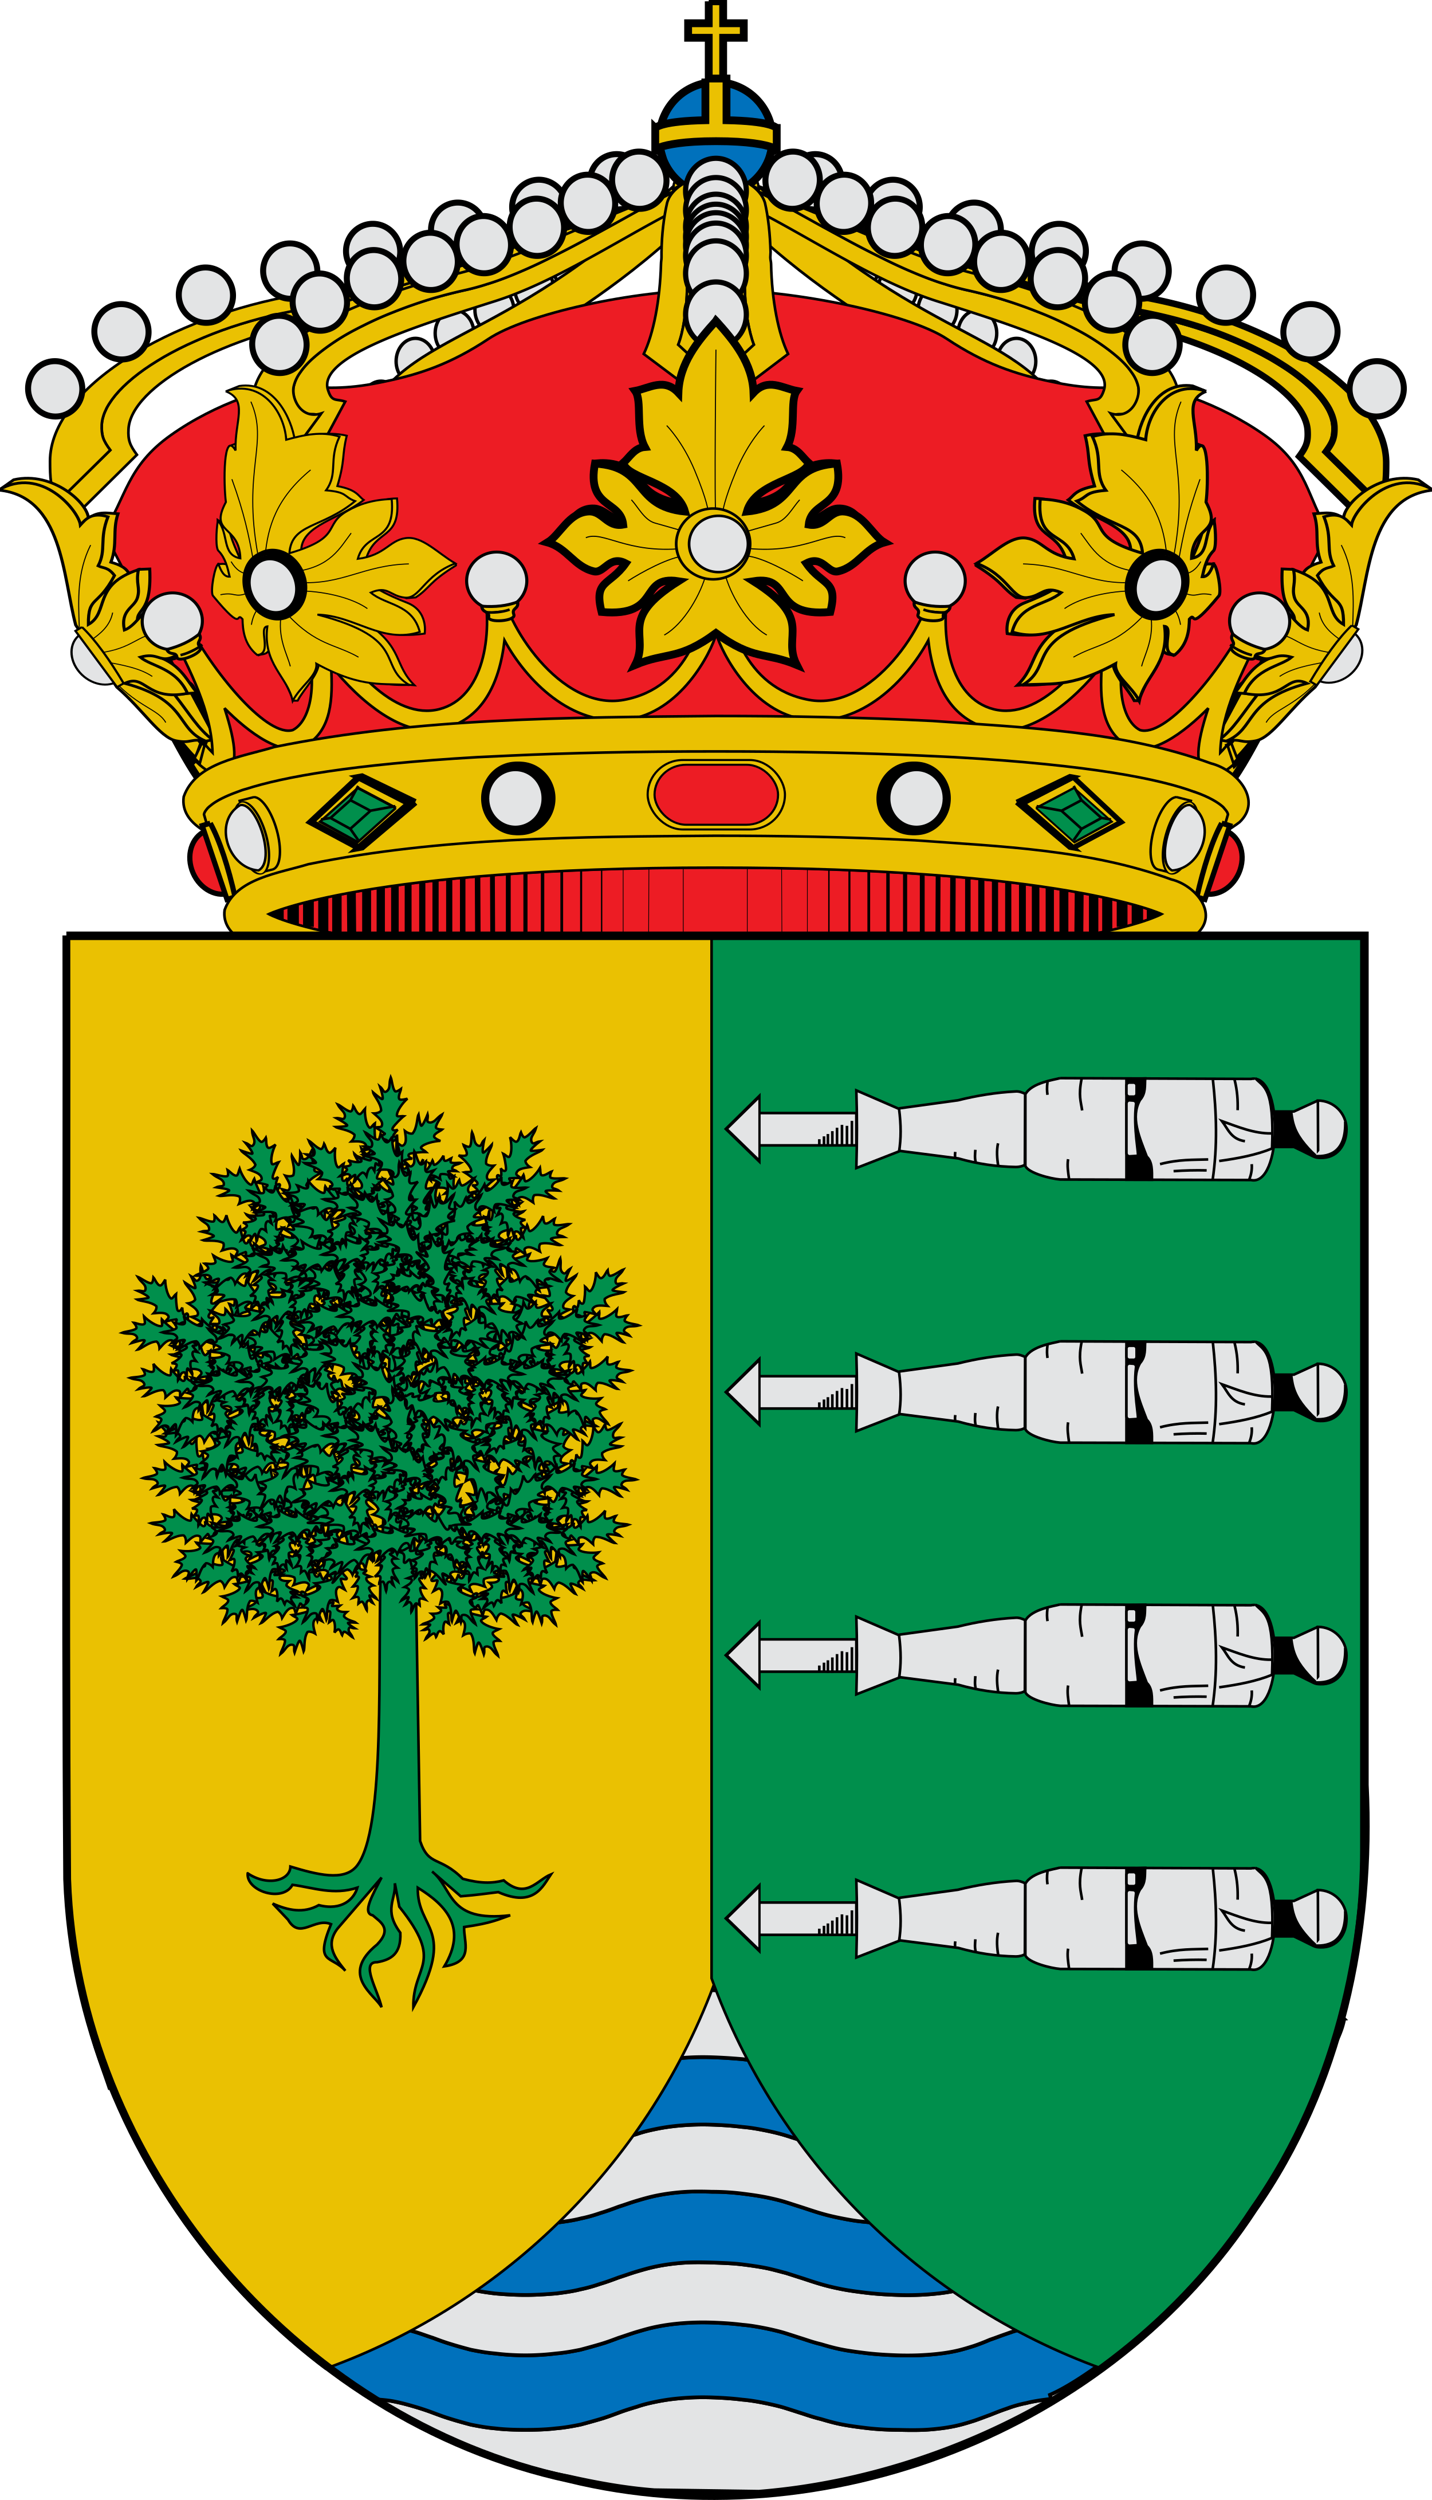 <svg xmlns="http://www.w3.org/2000/svg" xmlns:xlink="http://www.w3.org/1999/xlink" width="549.8" height="959.5"><path style="fill:#eac102;stroke:#010101;stroke-width:2.5" d="M3613.8 1143.3c-3.2 5.5-7.3 10.8-14.1 15.7l-60.1-62.7c6.6-9.4 8.4-14.2 7.8-25-2-41.2-88-94-199.1-112.5-110.8-18.5-299.4-119.1-356.2-99.2l22-36.3c21.6 1.3 75 34.3 103.2 41 14.6 5.1 29.4 10.4 44.9 16.1 37.4 14 76.4 29.1 113 41.9 18.3 6.4 36.1 12.2 52.7 17 8.3 2.4 16.3 4.6 24 6.4 7.7 1.9 15 3.4 21.9 4.6 13.9 2.3 27.4 5.2 40.4 8.6 12.9 3.4 25.4 7.3 37.3 11.6 11.8 4.3 23 9 33.4 14 10.5 4.9 20.2 10.2 29.1 15.6 8.8 5.5 16.9 11 23.9 16.7 7.1 5.7 13.2 11.5 18.2 17.2 5 5.7 8.9 11.4 11.7 16.9 1.3 2.8 2.5 5.6 3.2 8.3.8 2.6 1.2 5.2 1.4 7.8.2 5.4-.1 9.3-1.3 13.1-1.2 3.7-3.3 7.2-6.6 11.9l49.3 51.3" transform="matrix(-.411 -.004 .001 .392 1506.248 -241.046)"/><path style="fill:#eac102;stroke:#010101;stroke-width:2.5" d="m3613.8 1143.3-49.3-51.3c3.3-4.7 5.4-8.2 6.6-11.9 1.2-3.8 1.5-7.7 1.3-13.1-.2-2.6-.6-5.2-1.4-7.8-.7-2.7-1.9-5.5-3.2-8.3-2.8-5.5-6.7-11.2-11.7-16.9-5-5.7-11.1-11.5-18.2-17.2-7-5.7-15.1-11.2-23.9-16.7-8.9-5.4-18.6-10.7-29.1-15.6-10.4-5-21.6-9.7-33.4-14-11.9-4.3-24.4-8.2-37.3-11.6-13-3.4-26.5-6.3-40.4-8.6-6.9-1.2-14.2-2.7-21.9-4.6-7.7-1.8-15.7-4-24-6.4-16.6-4.8-34.4-10.6-52.7-17-36.6-12.8-75.6-27.9-113-41.9-15.5-5.7-30.3-11-44.9-16.1 88.1 20.6 198.9 60.2 271.1 73.7 118.4 22.2 232.1 93.3 232.4 165.3 0 14.8-.1 28-7 40" transform="matrix(-.411 -.004 .001 .392 1506.248 -241.046)"/><g style="fill:#e3e4e5;stroke:#000;stroke-width:2.3"><path d="M247.29 69.879a10.638 10.391 74.696 1 1-20.818-.21 10.638 10.391 74.696 1 1 20.817.21M217.452 79.703a10.638 10.391 74.696 1 1-20.817-.208 10.638 10.391 74.696 1 1 20.817.208M186.304 88.481a10.638 10.391 74.696 1 1-20.817-.209 10.638 10.391 74.696 1 1 20.817.209M153.666 96.628a10.638 10.391 74.696 1 1-20.818-.21 10.638 10.391 74.696 1 1 20.818.21M121.847 104.157a10.638 10.391 74.696 1 1-20.818-.21 10.638 10.391 74.696 1 1 20.818.21M89.463 113.384a10.638 10.391 74.696 1 1-20.817-.209 10.638 10.391 74.696 1 1 20.817.209M57.044 127.444a10.638 10.391 74.696 1 1-20.818-.21 10.638 10.391 74.696 1 1 20.818.21M31.604 149.34a10.638 10.391 74.696 1 1-20.817-.208 10.638 10.391 74.696 1 1 20.817.208"/></g><g style="fill:#eac102;stroke:#010101;stroke-width:2.5"><path d="M529.303 193.327c-1.322 2.17-3.013 4.266-5.815 6.215l-24.672-24.364c2.723-3.713 3.468-5.604 3.23-9.838-.787-16.157-36.123-36.534-81.815-43.357-45.569-6.823-123.075-45.552-146.46-37.521l9.082-14.328c8.885.425 30.826 13.162 42.422 15.68a1220.803 1220.803 0 0 1 18.46 6.14c15.374 5.347 31.406 11.118 46.453 15.996 7.523 2.44 14.841 4.645 21.667 6.463 3.412.909 6.702 1.74 9.868 2.417 3.166.715 6.168 1.275 9.006 1.718a191.844 191.844 0 0 1 16.614 3.216 185.769 185.769 0 0 1 15.335 4.405c4.851 1.64 9.455 3.44 13.73 5.361a125.26 125.26 0 0 1 11.958 6.006c3.616 2.124 6.944 4.25 9.819 6.459 2.916 2.208 5.42 4.46 7.473 6.676 2.052 2.217 3.651 4.438 4.799 6.585.532 1.093 1.023 2.187 1.31 3.244.326 1.017.488 2.035.568 3.054.078 2.118-.049 3.65-.546 5.145-.496 1.456-1.363 2.838-2.725 4.695l20.239 19.933"/><path d="m529.303 193.327-20.24-19.933c1.363-1.857 2.23-3.239 2.726-4.695.497-1.496.624-3.027.546-5.145-.08-1.019-.242-2.037-.569-3.054-.286-1.057-.777-2.15-1.31-3.244-1.147-2.147-2.746-4.368-4.798-6.585-2.053-2.216-4.557-4.468-7.473-6.676-2.875-2.21-6.203-4.335-9.819-6.459a125.26 125.26 0 0 0-11.959-6.006c-4.274-1.92-8.878-3.72-13.729-5.361a185.769 185.769 0 0 0-15.335-4.405 191.844 191.844 0 0 0-16.614-3.216 136.535 136.535 0 0 1-9.006-1.718c-3.166-.676-6.456-1.508-9.868-2.417-6.826-1.818-14.144-4.024-21.667-6.463-15.047-4.878-31.08-10.65-46.454-15.995a1220.803 1220.803 0 0 0-18.459-6.14c36.228 7.736 81.779 22.837 111.471 27.85 48.692 8.246 95.409 35.694 95.47 63.941-.012 5.807-.064 10.986-2.913 15.721"/></g><g style="fill:#e3e4e5;stroke:#000;stroke-width:2.3"><path d="M302.48 69.879a10.391 10.638 15.304 1 0 20.818-.21 10.391 10.638 15.304 1 0-20.817.21M332.318 79.703a10.391 10.638 15.304 1 0 20.817-.208 10.391 10.638 15.304 1 0-20.817.208M363.466 88.481a10.391 10.638 15.304 1 0 20.817-.209 10.391 10.638 15.304 1 0-20.817.209M396.104 96.628a10.391 10.638 15.304 1 0 20.818-.21 10.391 10.638 15.304 1 0-20.818.21M427.924 104.157a10.391 10.638 15.304 1 0 20.817-.21 10.391 10.638 15.304 1 0-20.817.21M460.307 113.384a10.391 10.638 15.304 1 0 20.817-.209 10.391 10.638 15.304 1 0-20.817.209M492.726 127.444a10.391 10.638 15.304 1 0 20.818-.21 10.391 10.638 15.304 1 0-20.818.21M518.166 149.34a10.391 10.638 15.304 1 0 20.817-.208 10.391 10.638 15.304 1 0-20.817.208"/></g><g style="fill:#e3e4e5;stroke:#000;stroke-width:1.3"><path d="M249.035 73.363c-4.076-.075-7.485 3.8-7.53 8.741-.043 4.858 3.295 8.857 7.371 8.932 4.147.076 7.485-3.8 7.529-8.658.044-4.942-3.224-8.939-7.37-9.015M235.024 83.745c-4.146-.077-7.485 3.8-7.528 8.657-.045 4.942 3.223 8.94 7.37 9.015 4.076.075 7.485-3.8 7.529-8.741.043-4.858-3.295-8.857-7.37-8.931M220.032 93.857c-4.076-.075-7.485 3.8-7.529 8.658-.044 4.941 3.294 8.94 7.37 9.015 4.147.076 7.485-3.8 7.53-8.742.043-4.858-3.225-8.855-7.371-8.931M205.197 102.046c-4.076-.075-7.485 3.8-7.528 8.657-.044 4.858 3.294 8.94 7.37 9.015 4.146.076 7.486-3.883 7.53-8.741.043-4.858-3.225-8.855-7.372-8.931M189.942 110.143c-4.147-.077-7.556 3.882-7.6 8.74-.043 4.858 3.294 8.94 7.44 9.016 4.077.075 7.486-3.884 7.53-8.742.043-4.857-3.294-8.94-7.37-9.014M174.609 119.076c-4.147-.076-7.486 3.884-7.53 8.741-.043 4.858 3.225 8.855 7.371 8.932 4.076.074 7.485-3.8 7.529-8.658.043-4.858-3.294-8.94-7.37-9.015M159.61 129.858c-4.076-.074-7.485 3.8-7.529 8.742-.044 4.858 3.295 8.856 7.37 8.931 4.147.076 7.486-3.8 7.53-8.658.044-4.941-3.224-8.939-7.37-9.015M146.389 146.286c-4.147-.076-7.485 3.8-7.53 8.741-.043 4.858 3.225 8.856 7.371 8.932 4.077.074 7.485-3.8 7.529-8.658.044-4.942-3.294-8.94-7.37-9.015"/><path style="fill:#eac102" d="M371.4-6.8c-6.2.1-12.2 1.9-12.2 5.6-97.3 79.5-146.7 65.6-172.6 117 11.2 15.3.1 38.2 12.2 69l11 1.5c-.5-23.1-3.5-47.6 13.9-60.9 8.3-44 73.2-50.5 147.6-113.5l.1-18.7" transform="matrix(.703 .013 -.007 .838 6.088 67.731)"/></g><g style="fill:#e3e4e5;stroke:#000;stroke-width:1.3"><path d="M300.735 73.363c4.076-.075 7.485 3.8 7.53 8.741.043 4.858-3.295 8.857-7.372 8.932-4.146.076-7.484-3.8-7.528-8.658-.044-4.942 3.224-8.939 7.37-9.015M314.746 83.745c4.146-.077 7.485 3.8 7.528 8.657.045 4.942-3.223 8.94-7.37 9.015-4.076.075-7.485-3.8-7.53-8.741-.043-4.858 3.296-8.857 7.372-8.931M329.738 93.857c4.076-.075 7.485 3.8 7.529 8.658.044 4.941-3.294 8.94-7.37 9.015-4.147.076-7.485-3.8-7.53-8.742-.043-4.858 3.225-8.855 7.371-8.931M344.573 102.046c4.076-.075 7.485 3.8 7.528 8.657.044 4.858-3.294 8.94-7.37 9.015-4.146.076-7.486-3.883-7.53-8.741-.043-4.858 3.225-8.855 7.372-8.931M359.828 110.143c4.147-.077 7.556 3.882 7.6 8.74.043 4.858-3.294 8.94-7.44 9.016-4.077.075-7.486-3.884-7.53-8.742-.043-4.857 3.294-8.94 7.37-9.014M375.161 119.076c4.147-.076 7.486 3.884 7.53 8.741.043 4.858-3.225 8.855-7.371 8.932-4.076.074-7.485-3.8-7.529-8.658-.043-4.858 3.294-8.94 7.37-9.015M390.16 129.858c4.076-.074 7.485 3.8 7.529 8.742.043 4.858-3.295 8.856-7.37 8.931-4.147.076-7.486-3.8-7.53-8.658-.044-4.941 3.224-8.939 7.37-9.015M403.381 146.286c4.147-.076 7.485 3.8 7.53 8.741.043 4.858-3.225 8.856-7.372 8.932-4.076.074-7.484-3.8-7.528-8.658-.044-4.942 3.294-8.94 7.37-9.015"/><path d="M371.4-6.8c-6.2.1-12.2 1.9-12.2 5.6-97.3 79.5-146.7 65.6-172.6 117 11.2 15.3.1 38.2 12.2 69l11 1.5c-.5-23.1-3.5-47.6 13.9-60.9 8.3-44 73.2-50.5 147.6-113.5l.1-18.7" style="fill:#eac102" transform="matrix(-.703 .013 .007 .838 543.682 67.731)"/></g><path d="M381.4 350.7c31.3 0 75.1 9.4 89.3 18.9 14.3 9.5 26.2 13.5 39.6 16.3 13.5 2.9 21.1 2.7 32.3 1.9 11.2-.8 33 6.7 50 18.7s16.2 24.2 24.7 37.1l-63.8 122.1H210.8l-63.9-122.1c8.6-12.9 8.8-25.1 25.8-37.1 16.9-12 38.8-19.5 50-18.7 11.2.8 18.8 1 32.3-1.9 13.4-2.8 25.3-6.8 39.6-16.3 14.2-9.5 55.5-18.9 86.8-18.9" style="fill:#ed1c24;stroke:#000;stroke-width:1" transform="matrix(1 0 0 1 -107.098 -239.5)"/><g style="stroke:#000;stroke-width:3"><path fill="#0071bc" d="M296.61 53.247a21.728 21.737 0 1 1-43.457 0 21.728 21.737 0 1 1 43.457 0"/><path fill="#eac102" d="M272.11.496v8.43h-7.913v5.576h7.913V32h5.542v-17.5h7.913V8.926h-7.913V.496h-5.542"/><path fill="#eac102" d="M270.828 30.142v15.993c-16.306.32-18.901 2.628-19.221 3.013l-.033-.032v8.172l.033-.032c.096.128.576.577 2.178 1.09-.064-.224-.128-.48-.192-.705l-.192-1.154c2.723-.93 8.906-2.308 21.496-2.308 12.622 0 18.773 1.379 21.464 2.308l-.192 1.154c-.064.256-.128.48-.192.737 1.602-.545 2.082-.994 2.178-1.122l.064.032v-8.172s-.032 0-.032.032c-.32-.385-2.883-2.693-19.253-3.013V30.142h-8.106"/></g><g style="fill:#eac102;stroke:#010101;stroke-width:1"><path d="M449.893 164.383c-.694 4.33-1.96 10.21-6.264 12.94-5.237 3.31-5.173 3.651-10.964 5.55l-15.443-28.735c3.754-1.257 5.178.386 6.72-4.789 3.337-12.448-32.625-23.746-63.98-33.685-38.679-12.172-82.633-50.446-101.954-42.69 7.144-5.211 18.88-3.794 32.934.57.404.233.7.284.956.492 4.798 2.38 9.81 5.126 14.949 7.976 5.139 2.85 10.405 5.804 15.842 8.704 5.415 2.979 10.872 5.8 16.223 8.44a194.641 194.641 0 0 0 16.094 7.181c2.675 1.031 5.223 1.958 7.813 2.728 2.568.848 5.18 1.539 7.663 2.125 4.988 1.095 9.934 2.347 14.668 3.81a180.937 180.937 0 0 1 13.48 4.761c4.226 1.624 8.239 3.459 11.934 5.322 3.843 1.888 7.22 3.78 10.256 5.779 3.037 1.998 5.756 4.025 8.03 5.976 2.4 2.055 4.206 4.01 5.546 5.967 1.488 1.983 2.233 3.84 2.66 5.724.278 1.86.132 3.564-.63 5.247-3.596 8.78-3.178 3.743-9.436 5.646l11.267 15.34c2.27-.932 4.284-2.073 6.064-3.5 1.78-1.427 3.158-3.088 4.387-4.774.508-.737.847-1.421 1.185-2.105"/><path d="M449.893 164.383c-.338.684-.677 1.368-1.185 2.105-1.229 1.686-2.606 3.347-4.387 4.774-1.78 1.427-3.795 2.568-6.064 3.5l-11.84-16.097c7.727 2.466 11.45-5.633 10.639-10.136-.427-1.885-1.172-3.741-2.66-5.724-1.34-1.957-3.146-3.912-5.547-5.967-2.273-1.95-4.992-3.978-8.029-5.976-3.037-1.999-6.413-3.89-10.256-5.779-3.695-1.863-7.708-3.698-11.933-5.322A180.937 180.937 0 0 0 385.15 115c-4.734-1.463-9.68-2.715-14.668-3.81-2.484-.586-5.095-1.277-7.663-2.125-2.59-.77-5.138-1.697-7.813-2.728a194.641 194.641 0 0 1-16.094-7.182 409.275 409.275 0 0 1-16.223-8.44c-5.437-2.9-10.703-5.853-15.842-8.703-5.139-2.85-10.15-5.596-14.95-7.976-.254-.208-.551-.259-.955-.492 24.944 7.78 57.136 25.027 83.649 31.59 40.48 10.089 90.566 31.282 75.387 58.934l-.085.315"/></g><g style="fill:#e3e4e5;stroke:#000;stroke-width:2.3"><path d="M293.919 68.29a10.435 10.994 6.71 1 0 20.797 1.76 10.435 10.994 6.71 1 0-20.797-1.76M395.77 106.076a10.435 10.994 6.71 1 0 20.798 1.76 10.435 10.994 6.71 1 0-20.798-1.76M416.574 115.072a10.435 10.994 6.71 1 0 20.797 1.76 10.435 10.994 6.71 1 0-20.797-1.76M432.1 131.31a10.435 10.994 6.71 1 0 20.797 1.76 10.435 10.994 6.71 1 0-20.797-1.76M313.622 77.155a10.435 10.994 6.71 1 0 20.798 1.76 10.435 10.994 6.71 1 0-20.798-1.76M333.255 86.353a10.435 10.994 6.71 1 0 20.798 1.76 10.435 10.994 6.71 1 0-20.798-1.76M353.62 93.02a10.435 10.994 6.71 1 0 20.797 1.76 10.435 10.994 6.71 1 0-20.797-1.76M374.05 99.443a10.435 10.994 6.71 1 0 20.797 1.76 10.435 10.994 6.71 1 0-20.797-1.76"/></g><g style="fill:#eac102;stroke:#010101;stroke-width:1"><path d="M99.877 164.383c.695 4.33 1.96 10.21 6.264 12.94 5.237 3.31 5.173 3.651 10.964 5.55l15.443-28.735c-3.754-1.257-5.178.386-6.72-4.789-3.337-12.448 32.625-23.746 63.98-33.685 38.679-12.172 82.633-50.446 101.955-42.69-7.145-5.211-18.882-3.794-32.935.57-.403.233-.7.284-.955.492-4.8 2.38-9.81 5.126-14.95 7.976-5.139 2.85-10.405 5.804-15.841 8.704a409.275 409.275 0 0 1-16.224 8.44 194.641 194.641 0 0 1-16.094 7.181c-2.675 1.031-5.223 1.958-7.812 2.728-2.57.848-5.18 1.539-7.664 2.125-4.988 1.095-9.934 2.347-14.668 3.81a180.937 180.937 0 0 0-13.48 4.761c-4.226 1.624-8.239 3.459-11.933 5.322-3.844 1.888-7.22 3.78-10.257 5.779-3.037 1.998-5.756 4.025-8.03 5.976-2.4 2.055-4.206 4.01-5.546 5.967-1.488 1.983-2.233 3.84-2.66 5.724-.278 1.86-.131 3.564.63 5.247 3.596 8.78 3.178 3.743 9.436 5.646l-11.267 15.34c-2.269-.932-4.283-2.073-6.064-3.5-1.78-1.427-3.158-3.088-4.386-4.774-.509-.737-.847-1.421-1.186-2.105"/><path d="M99.877 164.383c.339.684.677 1.368 1.186 2.105 1.228 1.686 2.605 3.347 4.386 4.774 1.78 1.427 3.795 2.568 6.064 3.5l11.84-16.097c-7.726 2.466-11.45-5.633-10.638-10.136.426-1.885 1.171-3.741 2.66-5.724 1.339-1.957 3.145-3.912 5.546-5.967 2.273-1.95 4.992-3.978 8.029-5.976 3.037-1.999 6.413-3.89 10.257-5.779 3.694-1.863 7.707-3.698 11.932-5.322A180.937 180.937 0 0 1 164.62 115c4.734-1.463 9.68-2.715 14.668-3.81 2.484-.586 5.095-1.277 7.664-2.125 2.59-.77 5.137-1.697 7.812-2.728a194.641 194.641 0 0 0 16.094-7.182 409.275 409.275 0 0 0 16.224-8.44c5.436-2.9 10.702-5.853 15.841-8.703 5.14-2.85 10.15-5.596 14.95-7.976.254-.208.552-.259.955-.492-24.944 7.78-57.136 25.027-83.649 31.59-40.48 10.089-90.566 31.282-75.387 58.934l.085.315"/></g><g style="fill:#e3e4e5;stroke:#000;stroke-width:2.3"><path d="M255.851 68.29a10.435 10.994-6.71 1 1-20.797 1.76 10.435 10.994-6.71 1 1 20.797-1.76M154 106.076a10.435 10.994-6.71 1 1-20.798 1.76 10.435 10.994-6.71 1 1 20.798-1.76M133.196 115.072a10.435 10.994-6.71 1 1-20.797 1.76 10.435 10.994-6.71 1 1 20.797-1.76M117.67 131.31a10.435 10.994-6.71 1 1-20.797 1.76 10.435 10.994-6.71 1 1 20.797-1.76M236.148 77.155a10.435 10.994-6.71 1 1-20.797 1.76 10.435 10.994-6.71 1 1 20.797-1.76M216.515 86.353a10.435 10.994-6.71 1 1-20.798 1.76 10.435 10.994-6.71 1 1 20.798-1.76M196.15 93.02a10.435 10.994-6.71 1 1-20.797 1.76 10.435 10.994-6.71 1 1 20.797-1.76M175.72 99.443a10.435 10.994-6.71 1 1-20.797 1.76 10.435 10.994-6.71 1 1 20.797-1.76"/></g><g style="fill:#eac102;stroke:#000;stroke-width:1"><path d="M264.59 69.34c-4.188 1.925-7.5 4.91-8.474 8.567-1.266 5.583-2.045 12.032-2.142 18.866v2.022c0 .866-.195 1.732-.195 2.502-.39 14.246-2.922 26.856-6.623 34.556l27.855 20.888 27.564-20.888c-3.702-7.7-6.234-20.31-6.526-34.556 0-.77-.292-1.636-.292-2.502 0-.674.097-1.348.097-2.022-.195-6.834-.876-13.283-2.143-18.866-1.071-3.658-4.285-6.738-8.57-8.663.292 2.502.681 4.909.779 7.7 0 .482-.098.867-.098 1.348 0 .481.098 31.283.098 31.765.097 4.62.487 8.952 1.071 12.706.682 3.85 1.461 7.026 2.435 9.529l-14.512 13.38-14.512-13.38c.974-2.503 1.753-5.68 2.337-9.53.682-3.753.974-8.085 1.072-12.705 0-.482.097-31.284.097-31.765v-1.348c.097-2.791.487-5.101.682-7.604"/><path d="M264.59 69.34c-.195 2.503-.585 4.813-.682 7.604v1.348c0 .481-.097 31.283-.097 31.765-.098 4.62-.39 8.952-1.072 12.706-.584 3.85-1.363 7.026-2.337 9.529l14.512 13.38 14.512-13.38c-.974-2.503-1.753-5.68-2.435-9.53-.584-3.753-.974-8.085-1.071-12.705 0-.482-.098-31.284-.098-31.765 0-.481.098-.866.098-1.348-.098-2.791-.487-5.198-.78-7.7-2.921-1.444-6.33-2.407-10.031-2.407h-.098c-3.798 0-7.305 1.06-10.421 2.503"/></g><g style="fill:#e3e4e5;stroke:#000;stroke-width:2"><path d="M286.543 73.277a11.656 12.516 0 1 1-23.313 0 11.656 12.516 0 1 1 23.313 0"/><path d="M286.543 80.664a11.656 12.516 0 1 1-23.313 0 11.656 12.516 0 1 1 23.313 0"/><path d="M286.543 87.057a11.656 12.516 0 1 1-23.313 0 11.656 12.516 0 1 1 23.313 0"/><path d="M286.543 90.893a11.656 12.516 0 1 1-23.313 0 11.656 12.516 0 1 1 23.313 0"/><path d="M286.543 94.16a11.656 12.516 0 1 1-23.313 0 11.656 12.516 0 1 1 23.313 0"/><path d="M286.543 98.138a11.656 12.516 0 1 1-23.313 0 11.656 12.516 0 1 1 23.313 0"/><path d="M286.543 104.957a11.656 12.516 0 1 1-23.313 0 11.656 12.516 0 1 1 23.313 0"/><path d="M286.543 120.726a11.656 12.516 0 1 1-23.313 0 11.656 12.516 0 1 1 23.313 0"/></g><g style="fill:#eac102;stroke:#000;stroke-width:3"><path d="M63.017 275.81c8.124 15.087 17.818 34.42 25.314 32.073 1.609-.67 2.158-4.395-.275-16.576L73.378 263.89c-2.002-3.129-7.771-.782-8.163 2.496l-2.198 9.424"/><path d="m75.458 292.499 2.669-7.45c-5.456-6.593-13.815-18.662-22.803-33.674-1.844-3.129-8.202-1.266-6.672 2.16 12.088 21.792 20.723 33.227 26.806 38.964"/></g><g style="fill:#eac102;stroke:#000;stroke-width:3"><path d="M486.763 275.81c-8.124 15.087-17.818 34.42-25.353 32.073-1.61-.67-2.12-4.395.274-16.576l14.679-27.416c2.04-3.129 7.81-.782 8.163 2.496l2.237 9.424"/><path d="m471.575 285.16 2.668 7.45c6.084-5.699 14.718-17.172 26.884-39.074 1.53-3.427-4.827-5.29-6.71-2.161-8.988 15.049-17.426 27.192-22.842 33.786"/></g><path style="fill:#eac102;stroke:#000;stroke-width:3" d="m2259.2-21.3 13.5-10.7c38.8-10 73.3 26.8 73.1 42.7 9.6-8.8 19.3-5.8 29-5.3-5.7 18.9-.1 33-6.9 53.3 9 2.8 16 6.8 18 13.8l9-5.9 11-.5c2.2 52.8-15 41.2-11.6 60.7l18.5-22.7 20.1 2.1c9.8 1.9 12.6 13.5 23.2 14.8-7.5 10.1-12 27.9-19 40.2-8.6 6.2-16.1 5.1-23.2 1.5 23.3 8.6 29.4 28.8 38.5 39.6-9.6.6-18.1 1.6-22.2 2.1 14.8 21.1 23.2 37.9 37.5 49.7l-8.4 1.6-43.8-21.7-37-38-45.4-70.2-1.6-110.9c-23.1-11.8-19.6-39.2-72.3-36.2" transform="matrix(.392 0 0 .349 -885.625 195.3)"/><path style="fill:#eac102;stroke:#000;stroke-width:3" d="M2257.8-20.6c63.1 6.6 63 95.7 75.6 148.4l40.3 68.3c25.5 24.6 42 55.2 57.8 58.9 15.3 3.5 14.2-3.1 29.7.6-30.4-13.5-16.4-44.7-79.7-63.7 20.5-11.3 20.5 19.9 61.4 11-11.2-28.1-35.3-29.4-46.3-39.8 16.8-5.4 18.6 5.3 30.7.4 13.5-5.4 10.4-26.3 21.1-40.3-14-6.2-25.3-24.6-42.6-15.6-6 5-14.8 21.8-24.7 25.7-4.2-22.4 9.8-24.4 12.8-35.7 2.9-11.3-1.8-14.7.9-30.7-45.4 16.7-28.3 47-49 60.3-.2-32.2 8.9-18.5 25.6-53.9-6.3-9.5-10.7-7.7-16-10.6 8.3-18 .8-28.9 9.6-54-16.6-5.6-22.3 3.4-27 9.1-1.7-15.6-38.2-65.9-80.2-38.4" transform="matrix(.392 0 0 .349 -885.625 195.3)"/><path style="fill:none;stroke:#000;stroke-width:1" d="M2348 39.8c-13.4 30.1-12.1 60.2-11.1 90.3m32.7-16c-2.7 15.1-12.3 23.4-22.3 31.3m69.5-9.1c-24 1.8-25.7 17.1-61.1 22.3m6.9 9.7c17.2 3.4 34.1 7.1 45.8 16m-36.8 5.5c23.4 28.2 43 30.8 50 45.2" transform="matrix(.392 0 0 .349 -885.625 195.3)"/><path style="fill:#e3e4e5;stroke:#000;stroke-width:2" d="M2069.1 730.7c.2 0 .4.1.6.1 12.8 0 23.1-12.8 23.1-28.5 0-15.8-10.3-28.5-23.1-28.5-.2 0-.4.1-.6.1v56.8" transform="matrix(-.364 .213 .24 .324 623.123 -416.102)"/><path style="fill:#eac102;stroke:#000;stroke-width:2" d="M2066.3 668.7h6.9v66.6h-6.9c-2.5-25.7-2.9-50.2 0-66.6" transform="matrix(-.364 .213 .24 .324 623.123 -416.102)"/><path d="m2259.2-21.3 13.5-10.7c38.8-10 73.3 26.8 73.1 42.7 9.6-8.8 19.3-5.8 29-5.3-5.7 18.9-.1 33-6.9 53.3 9 2.8 16 6.8 18 13.8l9-5.9 11-.5c2.2 52.8-15 41.2-11.6 60.7l18.5-22.7 20.1 2.1c9.8 1.9 12.6 13.5 23.2 14.8-7.5 10.1-12 27.9-19 40.2-8.6 6.2-16.1 5.1-23.2 1.5 23.3 8.6 29.4 28.8 38.5 39.6-9.6.6-18.1 1.6-22.2 2.1 14.8 21.1 23.2 37.9 37.5 49.7l-8.4 1.6-43.8-21.7-37-38-45.4-70.2-1.6-110.9c-23.1-11.8-19.6-39.2-72.3-36.2" style="fill:#eac102;stroke:#000;stroke-width:3" transform="matrix(-.392 0 0 .349 1435.395 195.3)"/><path d="M2257.8-20.6c63.1 6.6 63 95.7 75.6 148.4l40.3 68.3c25.5 24.6 42 55.2 57.8 58.9 15.3 3.5 14.2-3.1 29.7.6-30.4-13.5-16.4-44.7-79.7-63.7 20.5-11.3 20.5 19.9 61.4 11-11.2-28.1-35.3-29.4-46.3-39.8 16.8-5.4 18.6 5.3 30.7.4 13.5-5.4 10.4-26.3 21.1-40.3-14-6.2-25.3-24.6-42.6-15.6-6 5-14.8 21.8-24.7 25.7-4.2-22.4 9.8-24.4 12.8-35.7 2.9-11.3-1.8-14.7.9-30.7-45.4 16.7-28.3 47-49 60.3-.2-32.2 8.9-18.5 25.6-53.9-6.3-9.5-10.7-7.7-16-10.6 8.3-18 .8-28.9 9.6-54-16.6-5.6-22.3 3.4-27 9.1-1.7-15.6-38.2-65.9-80.2-38.4" style="fill:#eac102;stroke:#000;stroke-width:3" transform="matrix(-.392 0 0 .349 1435.395 195.3)"/><path d="M2348 39.8c-13.4 30.1-12.1 60.2-11.1 90.3m32.7-16c-2.7 15.1-12.3 23.4-22.3 31.3m69.5-9.1c-24 1.8-25.7 17.1-61.1 22.3m6.9 9.7c17.2 3.4 34.1 7.1 45.8 16m-36.8 5.5c23.4 28.2 43 30.8 50 45.2" style="fill:none;stroke:#000;stroke-width:1" transform="matrix(-.392 0 0 .349 1435.395 195.3)"/><path d="M2069.1 730.7c.2 0 .4.1.6.1 12.8 0 23.1-12.8 23.1-28.5 0-15.8-10.3-28.5-23.1-28.5-.2 0-.4.1-.6.1v56.8" style="fill:#e3e4e5;stroke:#000;stroke-width:2" transform="scale(.436 .387) rotate(33.341 1709.35 -818.058)"/><path d="M2066.3 668.7h6.9v66.6h-6.9c-2.5-25.7-2.9-50.2 0-66.6" style="fill:#eac102;stroke:#000;stroke-width:2" transform="scale(.436 .387) rotate(33.341 1709.35 -818.058)"/><path style="fill:#eac102;stroke:#000;stroke-width:1" d="M382.2 459.3c-1.4 0-2.8.9-2.8 2.5-1.3 16.3-7.9 41.7-32.7 46.3-24.6 4.6-46.2-30.1-47.1-43.9 0-2-1.7-2.8-3.4-2.8-1.9.1-3.8 1.4-3.4 3.2 3.7 18.9-.1 42.8-17.1 47.1-17 4.3-35.5-15.7-48.7-40.7-1.2-4.7-8.2-2.9-6.9.6 10.8 25.9 7.1 44.2-.6 48.1-9.4 2.8-29-20-40-40.2-1.9-2.7-8.8-1.3-7.1 2.2 8 15.5 15.9 31 16.3 46.7-.9-.9-2.1-2.2-3.4-3.8l-2.7 7.4c6.5 6.1 10.1 5.7 11.9 4.1 3.6-3.2 3.6-9.9-1.2-24.8 8.9 9 22.9 20 31.9 13.9 9-6 9.8-16.9 9-30.2 11 13.7 27.7 27.8 42.7 24.3 15.2-3.6 21.9-17 23.9-34 8.4 15.4 25.7 33.1 47 30.4 20.4-2.6 32.2-25.4 34.3-32.9 2.2 7.5 14 30.3 34.4 32.9 21.3 2.7 38.6-15 47-30.4 2 17 8.7 30.4 23.9 34 15 3.5 31.7-10.6 42.7-24.3-.8 13.3 0 24.2 9 30.2 9 6.1 23-4.9 31.9-13.9-4.9 14.9-4.8 21.6-1.2 24.8 1.8 1.6 5.4 2 11.8-4l-2.7-7.4c-1.3 1.5-2.4 2.8-3.3 3.7.4-15.7 8.3-31.2 16.3-46.7 1.7-3.5-5.2-4.9-7.1-2.2-11 20.2-30.6 43-40 40.2-7.8-3.9-11.4-22.2-.6-48.1 1.3-3.5-5.7-5.3-7-.6-13.1 25-31.6 45-48.6 40.7-17-4.3-20.8-28.2-17.2-47.1.9-3.4-6.7-4.8-6.7-.4-.9 13.8-22.5 48.5-47.1 43.9-24.8-4.6-31.4-30-32.7-46.3 0-1.7-1.3-2.5-2.7-2.5" transform="matrix(1 0 0 1 -107.098 -239.5)"/><path style="fill:#e3e4e5;stroke:#000;stroke-width:3" d="M3198.05 1390.38a29.46 29.46 0 1 1-58.93 0 29.46 29.46 0 1 1 58.93 0" transform="matrix(.392 0 0 .375 -883.027 -298.46)"/><path style="fill:#eac102;stroke:#000;stroke-width:3" d="M3153.87 1446.2c10.77 4.06 21.97 5.42 35.22 4.39-.75 7.61-7.86 4.52-6.79 11.03 1.06 6.5-27.32 4.33-24.73-2.55 2.6-6.88-5.08-5.29-3.7-12.87" transform="matrix(.392 0 0 .375 -885.293 -311.313)"/><path transform="matrix(-.392 0 0 .375 1432.797 -298.46)" d="M3198.05 1390.38a29.46 29.46 0 1 1-58.93 0 29.46 29.46 0 1 1 58.93 0" style="fill:#e3e4e5;stroke:#000;stroke-width:3"/><path d="M3153.9 1446.2c10.7 4.1 21.9 5.4 35.2 4.4-.8 7.6-7.9 4.5-6.8 11 1.1 6.5-27.3 4.4-24.7-2.5 2.6-6.9-5.1-5.3-3.7-12.9" style="fill:#eac102;stroke:#000;stroke-width:3" transform="matrix(-.392 0 0 .375 1435.063 -311.313)"/><path style="fill:#e3e4e5;stroke:#000;stroke-width:3" d="M3198.05 1390.38a29.46 29.46 0 1 1-58.93 0 29.46 29.46 0 1 1 58.93 0" transform="matrix(-.37 .125 .129 .348 1059.165 -641.476)"/><path style="fill:#eac102;stroke:#000;stroke-width:3" d="M3153.9 1446.2c10.7 4.1 21.9 5.4 35.2 4.4-.8 7.6-7.9 4.5-6.8 11 1.1 6.5-27.3 4.4-24.7-2.5 2.6-6.9-5.1-5.3-3.7-12.9" transform="matrix(-.37 .125 .129 .348 1056.86 -654.15)"/><path transform="matrix(.37 .125 -.129 .348 -509.395 -641.476)" d="M3198.05 1390.38a29.46 29.46 0 1 1-58.93 0 29.46 29.46 0 1 1 58.93 0" style="fill:#e3e4e5;stroke:#000;stroke-width:3"/><path d="M3153.9 1446.2c10.7 4.1 21.9 5.4 35.2 4.4-.8 7.6-7.9 4.5-6.8 11 1.1 6.5-27.3 4.4-24.7-2.5 2.6-6.9-5.1-5.3-3.7-12.9" style="fill:#eac102;stroke:#000;stroke-width:3" transform="matrix(.37 .125 -.129 .348 -507.09 -654.15)"/><g style="fill:#eac102;stroke:#000;stroke-width:3"><path d="M228.7 177.923s11.359-2.056 17.49 7.336c6.014 9.23 20.714 8.263 20.714 8.263l-6.21 20.8-40.091-15.6c-.275 0 2.476-3.91 7.625-3.547 5.11.403 8.058 7.215 15.88 4.031L228.7 177.923M321.067 177.923s-11.359-2.056-17.49 7.336c-6.014 9.23-20.714 8.263-20.714 8.263l6.21 20.8 40.091-15.6c.275 0-2.476-3.91-7.625-3.547-5.11.403-8.058 7.215-15.88 4.031l15.408-21.283"/><path d="M274.805 123.265c-6.918 7.618-13.954 16.204-14.347 27.49-5.502-5.885-11.044-1.773-16.587-.725 2.791 3.87-.078 14.35 3.695 21.524-4.009.323-5.856 3.99-8.293 6.127 1.65 6.288 20.478 7.175 23.74 18.663-20.478-2.096-13.992-17.252-34.589-18.42-3.262 17.372 9.827 13.946 10.849 23.418-6.25 1.17-7.822-5.28-13.246-5.038-7.665.363-10.966 8.948-15.801 11.89 7.468 2.057 10.259 9.352 17.727 11.086 4.048.967 5.935-6.37 12.263-3.064-6.21 8.787-12.381 6.208-9.237 18.663 23.426 2.136 13.836-14.229 29.48-11.81-23.623 14.914-10.652 20.597-16.588 32.126 12.185-5.08 16.587-1.572 31.012-12.214 14.426 10.642 18.828 7.135 31.013 12.214-5.936-11.529 7.035-17.212-16.587-32.126 15.643-2.419 6.092 13.946 29.479 11.81 3.144-12.455-3.027-9.876-9.198-18.663 6.29-3.305 8.176 4.031 12.224 3.064 7.468-1.734 10.259-9.03 17.727-11.085-4.835-2.943-8.136-11.528-15.8-11.891-5.425-.242-6.997 6.207-13.247 5.038 1.022-9.472 14.11-6.046 10.849-23.419-20.597 1.169-14.111 16.325-34.59 18.421 3.302-11.488 22.09-12.375 23.741-18.663-2.437-2.136-4.284-5.804-8.293-6.127 3.773-7.175.904-17.655 3.695-21.524-5.543-1.048-11.085-5.16-16.587.725-.393-11.286-7.43-19.872-14.308-27.49l-.118-.121-.078.12"/><path d="M2959.4 53.4c-1.8-3.3 0-157.8 0-157.8m-9.5 213.1c-4.7 18.5-21.4 48.1-41 58.7m20.6-75.4c-15.6.8-44.4 16.5-55.9 23.8m53.1-30.8c-55 5-77.4-17.3-94.4-10.3m96.7-5.8s-13.5-3.9-29.3-8.2c-10.2-2.8-16.4-15.3-22.9-22.1m75.1 11.4s-.8-10.3-13.2-39.2c-11.9-27.9-27.4-42.9-27.4-42.9m56.8 140.8c4.7 18.5 21.4 48.1 41 58.7M2988.6 92c15.5.8 44.3 16.5 55.8 23.8M2991.3 85c55 5 77.4-17.3 94.5-10.3m-96.8-5.8s13.5-3.9 29.3-8.2c10.2-2.8 16.4-15.3 22.9-22.1M2966.1 50s.9-10.3 13.2-39.2c11.9-27.9 27.5-42.9 27.5-42.9" style="stroke:#000;stroke-width:1" transform="matrix(.393 0 0 .403 -888.165 176.27)"/><path transform="matrix(.515 0 0 .493 -1251.8 168.575)" d="M2989.92 81.51a27.55 27.55 0 1 1-55.11 0 27.55 27.55 0 1 1 55.11 0" style="fill:#eac102;stroke:#000;stroke-width:2"/><path style="fill:#e3e4e5;stroke:#000;stroke-width:2.5" d="M2989.92 81.51a27.55 27.55 0 1 1-55.11 0 27.55 27.55 0 1 1 55.11 0" transform="matrix(.41 0 0 .392 -938.7 176.826)"/></g><g style="fill:#eac102;stroke:#000;stroke-width:1"><path d="M274.742 274.8c-56.576.6-113.852.6-169.429 11.9-12.395 3.8-30.187 5.9-34.785 19.1-1.5 11.1 12.495 15.8 21.29 18.8 41.683 12 85.765 13 129.047 14.9 67.172 1.2 134.943 1.8 201.715-7.2 18.193-3.3 38.284-5.4 53.278-16.7 8.996-8.4-.9-20.1-10.895-22.6-33.886-12.4-70.97-13.7-106.856-16.3-27.788-1.4-55.576-1.9-83.365-1.9"/><path d="M274.842 288.4c-30.787 0-56.776.6-78.767 1.6-4.398.2-8.596.4-12.694.6-48.68 2.8-74.87 7.7-88.863 12.2-1.2.3-2.3.7-3.299 1.1-4.998 1.8-8.096 3.5-9.896 4.9-.4.3-.7.6-1 .8-.3.3-.599.5-.799.8-1.2 1.4-1.2 2.2-1.2 2.2l10.696 36.7h371.744l10.696-36.7s0-.8-1.3-2.2c-.2-.3-.4-.5-.7-.8-1.699-1.5-4.897-3.6-10.895-5.7 0-.1-.1 0-.1 0-12.994-4.8-39.283-10.3-92.161-13.3-4.098-.2-8.297-.4-12.595-.6-21.99-1-47.98-1.6-78.867-1.6"/></g><g style="fill:#eac102;stroke:#000;stroke-width:2"><path d="M362.979 306.437a12.741 13.115 0 1 1-25.483 0 12.741 13.115 0 1 1 25.483 0"/><path d="M364.055 306.437a12.454 13.115 0 1 1-24.908 0 12.454 13.115 0 1 1 24.908 0"/><path fill="#e3e4e5" d="M362.907 306.437a11.019 11.344 0 1 1-22.037 0 11.019 11.344 0 1 1 22.037 0"/></g><g style="fill:#eac102;stroke:#000;stroke-width:2"><path d="M186.791 306.437a12.741 13.115 0 1 0 25.483 0 12.741 13.115 0 1 0-25.483 0"/><path d="M185.715 306.437a12.454 13.115 0 1 0 24.908 0 12.454 13.115 0 1 0-24.908 0"/><path d="M186.863 306.437a11.019 11.344 0 1 0 22.037 0 11.019 11.344 0 1 0-22.037 0" fill="#e3e4e5"/></g><g style="fill:none;stroke:#000;stroke-width:2.5"><path d="m159.402 307.91-20.408-9.843-1.296.236 19.437 10.02 2.267-.413"/><path d="m159.402 307.91-20.408 17.263-1.296.236 19.437-17.087 2.267-.412M137.658 325.337l-18.344-9.824 18.303-17.156"/><g style="fill:none;stroke:#000;stroke-width:1"><path style="fill:#008f4c;stroke:#000;stroke-width:2.5" d="m1897 701.8 36.2 26.6 35.6-26.8-35.8-26.1-36 26.3" transform="matrix(-.405 .074 0 .394 920.266 -106.787)"/><path d="m142.233 311.189-7.734 6.922-7.613-4.172 7.654-6.828 7.693 4.078M137.536 322.444l-3.037-4.333M123.242 314.523l3.644-.584M142.233 311.15l9.557-1.738M134.5 307.197l3.036-5.555"/></g></g><g style="fill:none;stroke:#000;stroke-width:2"><path d="m390.367 307.91 20.409-9.843 1.296.236-19.437 10.02-2.268-.413"/><path d="m390.367 307.91 20.409 17.263 1.296.236-19.437-17.087-2.268-.412M412.112 325.337l18.344-9.824-18.303-17.156"/><g style="fill:none;stroke:#000;stroke-width:1"><path d="m1897 701.8 36.2 26.6 35.6-26.8-35.8-26.1-36 26.3" style="fill:#008f4c;stroke:#000;stroke-width:2" transform="matrix(.405 .074 0 .394 -370.497 -106.787)"/><path d="m407.536 311.189 7.735 6.922 7.612-4.172-7.653-6.828-7.694 4.078M412.234 322.444l3.037-4.333M426.528 314.523l-3.645-.584M407.536 311.15l-9.556-1.738M415.27 307.197l-3.036-5.555"/></g></g><g style="fill:#eac102;stroke:#000;stroke-width:2" transform="matrix(.414 0 0 .393 -385.487 28.713)"><rect width="127.299" height="67.836" x="1531.773" y="669.169" ry="33.918" rx="32.565"/><rect rx="29.302" ry="29.29" y="673.797" x="1538.15" height="58.579" width="114.544" fill="#ed1c24"/></g><path style="fill:#eac102;stroke:#000;stroke-width:1" d="m184.5 524.9-2.7 5.6c.6.7 1.3 1.3 2 2l1.8-6.8c-.3-.4-.7-.9-1.1-.8zm395.4 0c-.5 0-.6 0-1.4 1l2.1 6.4c.5-.4 1.1-.9 1.6-1.5l-2.3-5.9" transform="matrix(1 0 0 1 -107.098 -239.5)"/><path style="fill:#eac102;stroke:#000;stroke-width:2" d="m2485.2-95.3 11.6-4.9c34.5-5.3 51.2 33.9 54.4 56 13.3-4.4 30.9-9.6 50.9-4.7-5 21.1-1.3 24.1-9.2 52 19.7 3.9 20.3 10.4 25.8 14.3-24 20-59.5 25.7-61.2 50.9l38.6-6.8c18.4-15.2 18.3-45.1 55.2-45.7 3.9 43.7-20.9 30.6-30.2 62 29.3 2.4 90.1-2 87.9 7.2-27.2 17.7-25.3 23.3-39.4 33l-9.1.8c-9.3-4.2-14.7-18.9-28.6-10 0 0 7.7 5.8 29.4 14.7 21 8.7 17.1 31.8 17.1 31.8-31 4.8-43.3-3.6-56.9-11.1 36.4 26.3 26.5 43.2 46.9 64.4l-5.1-.4c-41.2 2.1-62.2-15.7-89.1-25 3.5 11-14.9 30-20.2 41.3h-4l-23.1-54.1c-2.9 7.3-7.2 5.6-11.1 7.2l-24.6-66.4c-16.2-5.5-13.6-17.3-14.7-27.8 3.7.5 3.8-1.3 12.3 2l-11.1-27.8-2-19.5c4.4 3 12.7.9 11.5 11.5 3 12.1 7.5 21.2 11.5 31.4l13.1-43.7-24.6-75.5 13.9-5.6c-5.2-17.2 21.4-36.6-15.9-51.5" transform="matrix(.392 0 0 .372 -886.886 185.407)"/><path style="fill:#eac102;stroke:#000;stroke-width:2" d="M2483.5-94.7c35.6-12.8 57.5 21.6 59.3 50 17.1-4.9 34.2-9.2 52.2-3.2-11 24.1-1 37.6-13.2 55.4 21.6 1.8 16.8 6.6 28.5 11.1-33.1 28.6-62.2 22.6-64.4 53.8 53.5-16.5 32.1-29.1 57-43.8 11.5-7 25.3-11.6 43.2-12.1 3.9 46.7-25.4 32.1-33.2 61.7 27-3.7 30.6-19 46.8-21.4 16.2-2.5 31.3 15.4 48.7 26.1-31.2 12.2-34.5 37.4-49.9 35.2-14.2-1.7-16-12.7-32.9-5.1 15 13.4 40.8 11.4 48 40.6-37.3 12.6-63.3-16.9-100.2-17.9 90.7 25 57.7 52.7 90.2 72.8-24.9-2.8-45.2 4.4-91.3-22.2 1.3 12.7-15.4 22.6-23.2 38.5-4.8-25.2-29.6-37.7-24.8-77-9.4 1.1 5.5 28.7-10 29.5-13.1-11.2-14-26.4-14.3-36.9-7.5-9.1 2.9 16.6-29-24.2-2.8-4.3 1.8-30.7 5.3-32.7 2.6 6.5 5.1 13.4 11.1 13.1-2.1-9.7-4.3-19.3-10.6-26.3-3.3-2.1-2.7-20.1-1-31.7 11.3 13.9 3.4 35.4 22.1 39.1-1.1-35.3-31.1-24.4-14.2-58.1-2.3-18.1-2.8-75.5 9.5-53.2-1.1-30.3 12.9-51.7-9.7-61.1" transform="matrix(.392 0 0 .372 -886.886 185.407)"/><path style="fill:none;stroke:#000;stroke-width:1" d="M2515.2 74.7c-15.6-89.1 10.8-115.7-7-158.7m58.5 70.4c-33.8 29.4-41.9 58.8-44.5 88.3m32.6 27.8c43.1 2.9 63.3-17.9 108.1-19.1m-111.3 7.9c34.8-4.9 43.8-24.4 54.8-39.7m-50.1 59.6c28.7.7 53.3 8.8 66 18.3m-78.7 5.6c28.7 32.7 46.9 30.6 70 44.5m-75.5-45.3c-4.3 25.5 5.8 42.2 8.7 54.8m-31.8-59.6c-3.1 4.5-5.3 10-6.3 16.7m-4-32.6c-13.1 5.2-11.5-1.5-26.3 1.6m26.3-21.5c-5.3-.8-10.6-3.4-15.9-12.7m21.4-3.2c-3.9-22.8-8.4-46.5-20.6-81.8" transform="matrix(.392 0 0 .372 -886.886 185.407)"/><g style="fill:#eac102;stroke:#000;stroke-width:2"><path d="M96.916 229.862a12.706 10.7 67.379 1 0 18.074-11.64 12.706 10.7 67.379 1 0-18.074 11.64"/><path d="M96.153 230.354a12.7 10.464 66.39 1 0 17.666-11.378 12.7 10.464 66.39 1 0-17.666 11.378"/><path fill="#e3e4e5" d="M96.967 229.83a10.99 9.253 67.37 1 0 15.63-10.067 10.99 9.253 67.37 1 0-15.63 10.067"/></g><path d="m2485.2-95.3 11.6-4.9c34.5-5.3 51.2 33.9 54.4 56 13.3-4.4 30.9-9.6 50.9-4.7-5 21.1-1.3 24.1-9.2 52 19.7 3.9 20.3 10.4 25.8 14.3-24 20-59.5 25.7-61.2 50.9l38.6-6.8c18.4-15.2 18.3-45.1 55.2-45.7 3.9 43.7-20.9 30.6-30.2 62 29.3 2.4 90.1-2 87.9 7.2-27.2 17.7-25.3 23.3-39.4 33l-9.1.8c-9.3-4.2-14.7-18.9-28.6-10 0 0 7.7 5.8 29.4 14.7 21 8.7 17.1 31.8 17.1 31.8-31 4.8-43.3-3.6-56.9-11.1 36.4 26.3 26.5 43.2 46.9 64.4l-5.1-.4c-41.2 2.1-62.2-15.7-89.1-25 3.5 11-14.9 30-20.2 41.3h-4l-23.1-54.1c-2.9 7.3-7.2 5.6-11.1 7.2l-24.6-66.4c-16.2-5.5-13.6-17.3-14.7-27.8 3.7.5 3.8-1.3 12.3 2l-11.1-27.8-2-19.5c4.4 3 12.7.9 11.5 11.5 3 12.1 7.5 21.2 11.5 31.4l13.1-43.7-24.6-75.5 13.9-5.6c-5.2-17.2 21.4-36.6-15.9-51.5" style="fill:#eac102;stroke:#000;stroke-width:3" transform="matrix(-.392 0 0 .372 1436.656 185.407)"/><path d="M2483.5-94.7c35.6-12.8 57.5 21.6 59.3 50 17.1-4.9 34.2-9.2 52.2-3.2-11 24.1-1 37.6-13.2 55.4 21.6 1.8 16.8 6.6 28.5 11.1-33.1 28.6-62.2 22.6-64.4 53.8 53.5-16.5 32.1-29.1 57-43.8 11.5-7 25.3-11.6 43.2-12.1 3.9 46.7-25.4 32.1-33.2 61.7 27-3.7 30.6-19 46.8-21.4 16.2-2.5 31.3 15.4 48.7 26.1-31.2 12.2-34.5 37.4-49.9 35.2-14.2-1.7-16-12.7-32.9-5.1 15 13.4 40.8 11.4 48 40.6-37.3 12.6-63.3-16.9-100.2-17.9 90.7 25 57.7 52.7 90.2 72.8-24.9-2.8-45.2 4.4-91.3-22.2 1.3 12.7-15.4 22.6-23.2 38.5-4.8-25.2-29.6-37.7-24.8-77-9.4 1.1 5.5 28.7-10 29.5-13.1-11.2-14-26.4-14.3-36.9-7.5-9.1 2.9 16.6-29-24.2-2.8-4.3 1.8-30.7 5.3-32.7 2.6 6.5 5.1 13.4 11.1 13.1-2.1-9.7-4.3-19.3-10.6-26.3-3.3-2.1-2.7-20.1-1-31.7 11.3 13.9 3.4 35.4 22.1 39.1-1.1-35.3-31.1-24.4-14.2-58.1-2.3-18.1-2.8-75.5 9.5-53.2-1.1-30.3 12.9-51.7-9.7-61.1" style="fill:#eac102;stroke:#000;stroke-width:3" transform="matrix(-.392 0 0 .372 1436.656 185.407)"/><path d="M2515.2 74.7c-15.6-89.1 10.8-115.7-7-158.7m58.5 70.4c-33.8 29.4-41.9 58.8-44.5 88.3m32.6 27.8c43.1 2.9 63.3-17.9 108.1-19.1m-111.3 7.9c34.8-4.9 43.8-24.4 54.8-39.7m-50.1 59.6c28.7.7 53.3 8.8 66 18.3m-78.7 5.6c28.7 32.7 46.9 30.6 70 44.5m-75.5-45.3c-4.3 25.5 5.8 42.2 8.7 54.8m-31.8-59.6c-3.1 4.5-5.3 10-6.3 16.7m-4-32.6c-13.1 5.2-11.5-1.5-26.3 1.6m26.3-21.5c-5.3-.8-10.6-3.4-15.9-12.7m21.4-3.2c-3.9-22.8-8.4-46.5-20.6-81.8" style="fill:none;stroke:#000;stroke-width:1" transform="matrix(-.392 0 0 .372 1436.656 185.407)"/><g style="fill:#eac102;stroke:#000;stroke-width:2"><path d="M452.854 229.862a10.7 12.706 22.621 1 1-18.074-11.64 10.7 12.706 22.621 1 1 18.074 11.64"/><path d="M453.617 230.354a10.464 12.7 23.61 1 1-17.666-11.378 10.464 12.7 23.61 1 1 17.666 11.378"/><path d="M452.803 229.83a9.253 10.99 22.63 1 1-15.63-10.067 9.253 10.99 22.63 1 1 15.63 10.067" fill="#e3e4e5"/></g><path style="stroke:#000;stroke-width:1" d="M293.44 474.44c2.97.32 6.49.05 9.32-.98M470.96 474.44c-2.97.32-6.5.05-9.32-.98M587.77 490.94c-2.9-.7-6.1-2.14-8.36-4.05M176.41 490.94c2.9-.7 6.09-2.14 8.35-4.05" transform="matrix(1 0 0 1 -107.098 -239.5)"/><g style="fill:#ed1c24;stroke:#000;stroke-width:2"><path d="M88.352 342.685c-.097.034-.178.101-.277.131-5.719 1.732-12.18-2.297-14.428-8.989-2.251-6.695.559-13.527 6.278-15.258.098-.03.204-.025.304-.05l8.123 24.166"/><path d="m80.727 315.945-3.093.936 9.524 28.332 3.092-.937c-2.554-11.272-5.878-21.748-9.523-28.331" fill="#eac102"/></g><path d="M2030.2 670.6c-6.1 1.7-10.7 15.4-10.7 31.9s4.6 30.1 10.7 31.9h.2c.4.1.7.2 1.1.2l10.8-.1v-18.3c.8-4.2 1.2-8.8 1.2-13.7 0-4.9-.4-9.6-1.2-13.7v-18.2h-12.1" style="fill:#eac102;stroke:#000;stroke-width:2" transform="scale(-.47 .447) rotate(15 859.007 -7820.68)"/><path transform="matrix(-.899 .229 .121 .429 1847.604 -447.46)" d="M2048.4 702.5a6.1 32.1 0 1 1-12.2 0 6.1 32.1 0 1 1 12.2 0" style="fill:#eac102;stroke:#000;stroke-width:1"/><path d="M2042.95 674.4c25.15 7.78 23.56 49.66 0 57.97-16.35-3.47-14.07-57.71 0-57.97" style="fill:#e3e4e5;stroke:#000;stroke-width:2" transform="scale(-.47 .447) rotate(15 859.007 -7820.68)"/><g style="fill:#ed1c24;stroke:#000;stroke-width:2"><path d="M461.418 342.685c.097.034.178.101.277.131 5.719 1.732 12.179-2.297 14.428-8.989 2.251-6.695-.559-13.527-6.278-15.258-.098-.03-.204-.025-.304-.05l-8.123 24.166"/><path fill="#eac102" d="m469.043 315.945 3.093.936-9.524 28.332-3.092-.937c2.554-11.272 5.878-21.748 9.523-28.331"/></g><path style="fill:#eac102;stroke:#000;stroke-width:2" d="M2030.2 670.6c-6.1 1.7-10.7 15.4-10.7 31.9s4.6 30.1 10.7 31.9h.2c.4.1.7.2 1.1.2l10.8-.1v-18.3c.8-4.2 1.2-8.8 1.2-13.7 0-4.9-.4-9.6-1.2-13.7v-18.2h-12.1" transform="scale(.47 .447) rotate(15 1443.298 -3382.546)"/><path style="fill:#eac102;stroke:#000;stroke-width:1" d="M2048.4 702.5a6.1 32.1 0 1 1-12.2 0 6.1 32.1 0 1 1 12.2 0" transform="matrix(.899 .229 -.121 .429 -1297.834 -447.46)"/><path style="fill:#e3e4e5;stroke:#000;stroke-width:2" d="M2043 674.4c25.1 7.8 23.5 49.7 0 58-16.4-3.5-14.1-57.7 0-58" transform="scale(.47 .447) rotate(15 1443.298 -3382.546)"/><path d="M1147 293.4s40.2-20.4 186.1-20.4c145.4 0 186.1 20.4 186.1 20.4s-34 20.5-186.1 20.5c-152.6 0-186.1-20.5-186.1-20.5" style="fill:#ed1c24;stroke:#000;stroke-width:1" transform="matrix(.921 0 0 .874 -953.198 94.396)"/><g style="fill:none;stroke:#000"><path style="stroke-width:.57" d="M1103.77 494.66v-47.28" transform="matrix(.921 0 0 .874 -785.58 -60.845)"/><path style="stroke-width:.853" d="M1095.22 494.66v-47.28" transform="matrix(.921 0 0 .874 -785.58 -60.845)"/><path style="stroke-width:1.143" d="M1087.14 494.66v-47.28" transform="matrix(.921 0 0 .874 -785.58 -60.845)"/><path style="stroke-width:1.433" d="M1079.14 494.66v-47.28" transform="matrix(.921 0 0 .874 -785.58 -60.845)"/><path style="stroke-width:1.722" d="M1072.01 494.66v-47.28" transform="matrix(.921 0 0 .874 -785.58 -60.845)"/><path style="stroke-width:2.012" d="m1058.41 492.11-.19-43.04m6.63 43.6v-45.01" transform="matrix(.921 0 0 .874 -785.58 -60.845)"/><path style="stroke-width:2.286" d="M1045.85 490.17v-39.65m6.36 40.79-.19-42.2" transform="matrix(.921 0 0 .874 -785.58 -60.845)"/><path style="stroke-width:2.576" d="M1029 487.91v-34.84m5.53 35.4v-36.53m5.7 37.67v-37.95" transform="matrix(.921 0 0 .874 -785.58 -60.845)"/><path style="stroke-width:2.865" d="M1023.1 487.62v-33.7" transform="matrix(.921 0 0 .874 -785.58 -60.845)"/><path style="stroke-width:3.155" d="M1017.59 485.93v-31.44" transform="matrix(.921 0 0 .874 -785.58 -60.845)"/><path style="stroke-width:3.445" d="M1011.69 485.07V455.9" transform="matrix(.921 0 0 .874 -785.58 -60.845)"/><path style="stroke-width:3.718" d="m999.6 482.53-.19-23.23m6.39 24.36v-26.05" transform="matrix(.921 0 0 .874 -785.58 -60.845)"/><path style="stroke-width:3.928" d="M993.41 480.55v-20.4" transform="matrix(.921 0 0 .874 -785.58 -60.845)"/><path style="stroke-width:4.217" d="M987.73 478.89v-16.98" transform="matrix(.921 0 0 .874 -785.58 -60.845)"/><path style="stroke-width:4.491" d="M981.54 476.63v-13.3" transform="matrix(.921 0 0 .874 -785.58 -60.845)"/><path style="stroke-width:4.765" d="M975.17 475.5v-9.91" transform="matrix(.921 0 0 .874 -785.58 -60.845)"/><path style="stroke-width:5.618" d="M968.43 473.23v-4.81" transform="matrix(.921 0 0 .874 -785.58 -60.845)"/><path style="stroke-width:.29" d="M1137.79 492.11v-43.32m-14.49 44.74.19-45.87m-10.75 46.43v-46.71" transform="matrix(.921 0 0 .874 -785.58 -60.845)"/><path d="M1198.51 494.66v-47.28" style="stroke-width:.579" transform="matrix(.921 0 0 .874 -785.58 -60.845)"/><path d="M1207.06 494.66v-47.28" style="stroke-width:.85" transform="matrix(.921 0 0 .874 -785.58 -60.845)"/><path d="M1215.13 494.66v-47.28" style="stroke-width:1.14" transform="matrix(.921 0 0 .874 -785.58 -60.845)"/><path d="M1223.14 494.66v-47.28" style="stroke-width:1.43" transform="matrix(.921 0 0 .874 -785.58 -60.845)"/><path d="M1230.27 494.66v-47.28" style="stroke-width:1.72" transform="matrix(.921 0 0 .874 -785.58 -60.845)"/><path d="m1243.87 492.11.19-43.04m-6.64 43.6v-45.01" style="stroke-width:2.01" transform="matrix(.921 0 0 .874 -785.58 -60.845)"/><path d="M1256.43 490.17v-39.65m-6.36 40.79.18-42.2" style="stroke-width:2.28" transform="matrix(.921 0 0 .874 -785.58 -60.845)"/><path d="M1273.27 487.91v-34.84m-5.52 35.4v-36.53m-5.7 37.67v-37.95" style="stroke-width:2.57" transform="matrix(.921 0 0 .874 -785.58 -60.845)"/><path d="M1279.18 487.62v-33.7" style="stroke-width:2.86" transform="matrix(.921 0 0 .874 -785.58 -60.845)"/><path d="M1284.68 485.93v-31.44" style="stroke-width:3.15" transform="matrix(.921 0 0 .874 -785.58 -60.845)"/><path d="M1290.59 485.07V455.9" style="stroke-width:3.44" transform="matrix(.921 0 0 .874 -785.58 -60.845)"/><path d="m1302.68 482.53.18-23.23m-6.38 24.36v-26.05" style="stroke-width:3.71" transform="matrix(.921 0 0 .874 -785.58 -60.845)"/><path d="M1308.87 480.55v-20.4" style="stroke-width:3.92" transform="matrix(.921 0 0 .874 -785.58 -60.845)"/><path d="M1314.54 478.89v-16.98" style="stroke-width:4.21" transform="matrix(.921 0 0 .874 -785.58 -60.845)"/><path d="M1320.74 476.63v-13.3" style="stroke-width:4.49" transform="matrix(.921 0 0 .874 -785.58 -60.845)"/><path d="M1327.11 475.5v-9.91" style="stroke-width:4.76" transform="matrix(.921 0 0 .874 -785.58 -60.845)"/><path d="M1333.84 473.23v-4.81" style="stroke-width:5.61" transform="matrix(.921 0 0 .874 -785.58 -60.845)"/><path d="M1164.48 492.11v-43.32m14.49 44.74-.19-45.87m10.75 46.43v-46.71" style="stroke-width:.28" transform="matrix(.921 0 0 .874 -785.58 -60.845)"/></g><path d="M1332.9 259c-56.6.5-113.9.6-169.4 12.5-12.4 4-30.2 6.2-34.9 20.1-1.5 11.7 12.5 16.6 21.3 19.9 41.7 12.6 85.9 13.6 129.1 15.6 67.3 1.4 135 1.9 201.8-7.5 18.3-3.6 38.3-5.8 53.3-17.7 9-8.8-.9-21.2-10.8-23.7-34-13.1-71-14.5-107-17.2-27.7-1.5-55.6-2-83.4-2zm.2 14c145.4 0 186.1 20.4 186.1 20.4s-34 20.5-186.1 20.5c-152.6 0-186.1-20.5-186.1-20.5s40.2-20.4 186.1-20.4" style="fill:#eac102;stroke:#000;stroke-width:1.11" transform="matrix(.921 0 0 .874 -953.198 94.396)"/><g stroke="#000"><path d="M291.3 956.322c39.611-3.146 78.936-16.159 112.255-35.607-3.575.429-6.721.858-9.438 1.573a47.972 47.972 0 0 0-7.579 2.145c-2.145.715-4.29 1.573-6.435 2.431-2.002.715-4.147 1.573-6.292 2.288-2.288.715-4.576 1.43-7.293 2.002-2.717.572-5.863 1.001-9.438 1.287-3.432.286-7.579.286-12.298.143-4.576 0-8.723-.286-12.298-.715-3.575-.429-6.721-.858-9.581-1.43-2.86-.572-5.291-1.287-7.722-2.002-2.431-.572-4.576-1.287-6.721-2.002-2.288-.715-4.433-1.43-6.721-2.145-2.288-.715-4.719-1.287-7.436-1.859-2.86-.572-5.863-1.144-9.295-1.43-3.432-.429-7.293-.715-11.726-.858-4.433-.143-8.151 0-11.726.286-3.432.286-6.435.715-9.295 1.287-2.86.572-5.291 1.144-7.722 2.002-2.431.715-4.719 1.43-7.007 2.288-2.288.858-4.576 1.716-7.007 2.431a279.53 279.53 0 0 1-7.722 2.145c-2.86.572-5.863 1.144-9.295 1.43-3.575.429-7.436.572-11.726.572-4.433 0-8.294-.143-11.726-.572-3.432-.286-6.435-.858-9.295-1.43-2.717-.715-5.291-1.43-7.579-2.145-2.431-.715-4.719-1.573-7.007-2.431a96.496 96.496 0 0 0-6.864-2.288c-2.431-.715-5.005-1.43-7.865-2.002-2.717-.572-7.865-1.43-8.437-1.43 23.452 14.157 47.19 24.739 75.218 30.173 10.868 2.431 21.879 4.433 33.033 5.291l40.04.572z" fill="#e3e4e5" stroke-width="1.43"/><path d="M439.448 893.402c-2.288-1.859-6.292-1.144-10.01-1.43-3.861-.429-8.151-.572-13.156-.572-4.862 0-9.009.286-12.584.572-3.718.429-6.864.858-9.581 1.573a47.972 47.972 0 0 0-7.579 2.145c-2.145.715-4.29 1.573-6.435 2.288-2.002.858-4.147 1.716-6.292 2.431-2.288.715-4.576 1.43-7.293 2.002-2.717.572-5.863 1.001-9.438 1.287-3.432.286-7.579.429-12.298.286-4.576-.143-8.723-.429-12.298-.858-3.575-.429-6.721-.858-9.581-1.43-2.86-.572-5.291-1.287-7.722-2.002-2.431-.572-4.576-1.287-6.721-2.002-2.288-.715-4.433-1.43-6.721-2.145-2.288-.715-4.719-1.287-7.436-1.859-2.86-.572-5.863-1.144-9.295-1.43-3.432-.429-7.293-.715-11.726-.858-4.433-.143-8.151 0-11.726.286-3.432.286-6.435.715-9.295 1.287-2.86.572-5.291 1.287-7.722 2.002-2.431.715-4.719 1.573-7.007 2.288-2.288.858-4.576 1.716-7.007 2.431a279.53 279.53 0 0 1-7.722 2.145c-2.86.572-5.863 1.144-9.295 1.43a97.423 97.423 0 0 1-11.726.715c-4.433 0-8.294-.286-11.726-.715-3.432-.286-6.435-.858-9.295-1.43-2.717-.715-5.291-1.43-7.579-2.145-2.431-.715-4.719-1.573-7.007-2.431-2.288-.715-4.433-1.573-6.864-2.288-2.431-.715-5.005-1.43-7.865-2.002-2.717-.572-5.863-1.001-9.295-1.287a104.302 104.302 0 0 0-11.869-.286c-4.433.143-8.437.429-11.869.858-3.575.286-9.295 1.001-10.439 1.287 10.725 9.438 23.023 19.734 35.464 27.313.572 0 5.291.286 8.008.858 2.86.572 5.434 1.287 7.865 2.002a96.496 96.496 0 0 1 6.864 2.288c2.288.858 4.576 1.716 7.007 2.431 2.288.715 4.862 1.43 7.579 2.145 2.86.572 5.863 1.144 9.295 1.43 3.432.429 7.293.572 11.726.572 4.29 0 8.151-.143 11.726-.572 3.432-.286 6.435-.858 9.295-1.43a279.53 279.53 0 0 0 7.722-2.145c2.431-.715 4.719-1.573 7.007-2.431 2.288-.858 4.576-1.573 7.007-2.288 2.431-.858 4.862-1.43 7.722-2.002 2.86-.572 5.863-1.001 9.295-1.287 3.575-.286 7.293-.429 11.726-.286 4.433.143 8.294.429 11.726.858 3.432.286 6.435.858 9.295 1.43 2.717.572 5.148 1.144 7.436 1.859 2.288.715 4.433 1.43 6.721 2.145 2.145.715 4.29 1.43 6.721 2.002 2.431.715 4.862 1.43 7.722 2.002 2.86.572 6.006 1.001 9.581 1.43 3.575.429 7.722.715 12.298.715 4.719.143 8.866.143 12.298-.143 3.575-.286 6.721-.715 9.438-1.287 2.717-.572 5.005-1.287 7.293-2.002 2.145-.715 4.29-1.573 6.292-2.288 2.145-.858 4.29-1.716 6.435-2.431a47.972 47.972 0 0 1 7.579-2.145c2.717-.715 5.863-1.144 9.438-1.573l-.429-1.573c13.442-5.72 37.037-25.311 36.322-25.74z" fill="#0071bc" stroke-width="1.43"/><path d="M456.465 875.098c-2.145-.858-6.435-2.145-8.866-2.86-2.574-.715-5.148-1.43-8.151-2.002-2.86-.572-6.292-1.001-10.01-1.43-3.861-.286-8.151-.429-13.156-.429-4.862 0-9.009.143-12.584.572-3.718.286-6.864.858-9.581 1.43a132.43 132.43 0 0 0-7.579 2.145c-2.145.715-4.29 1.573-6.435 2.431-2.002.858-4.147 1.573-6.292 2.288-2.288.858-4.576 1.43-7.293 2.002-2.717.572-5.863 1.001-9.438 1.287-3.432.286-7.579.429-12.298.286-4.576-.143-8.723-.429-12.298-.858-3.575-.429-6.721-.858-9.581-1.43-2.86-.572-5.291-1.144-7.722-1.859-2.431-.715-4.576-1.43-6.721-2.145-2.288-.715-4.433-1.43-6.721-2.145-2.288-.572-4.719-1.287-7.436-1.859-2.86-.572-5.863-1.001-9.295-1.43-3.432-.429-7.293-.572-11.726-.715-4.433-.143-8.151-.143-11.726.143-3.432.286-6.435.715-9.295 1.287-2.86.572-5.291 1.287-7.722 2.002-2.431.715-4.719 1.573-7.007 2.288-2.288.858-4.576 1.716-7.007 2.431a60.85 60.85 0 0 1-7.722 2.145c-2.86.715-5.863 1.144-9.295 1.573-3.575.286-7.436.572-11.726.572-4.433 0-8.294-.286-11.726-.572-3.432-.429-6.435-.858-9.295-1.573-2.717-.572-5.291-1.287-7.579-2.145-2.431-.715-4.719-1.573-7.007-2.431-2.288-.715-4.433-1.573-6.864-2.288-2.431-.715-5.005-1.43-7.865-2.002-2.717-.572-5.863-1.001-9.295-1.287-2.717-.143-5.577-.286-8.723-.286-1.001 0-2.002 0-3.146.143-4.433.143-8.437.286-11.869.715-3.575.429-6.578.858-9.438 1.43-2.86.572-5.434 1.287-7.865 1.859-2.431.715-4.719 1.43-7.007 2.145-2.145.715-2.288 1.716-2.431 1.716 5.72 6.149 10.296 12.155 16.731 17.732 1.144-.286 6.435-1.43 10.01-1.716 3.432-.429 7.436-.715 11.869-.858 4.433-.143 8.294 0 11.869.286 3.432.286 6.578.715 9.295 1.287 2.86.572 5.434 1.287 7.865 2.002 2.431.715 4.576 1.573 6.864 2.288 2.288.858 4.576 1.716 7.007 2.431 2.288.715 4.862 1.43 7.579 2.145 2.86.572 5.863 1.144 9.295 1.43 3.432.429 7.293.715 11.726.715 4.29 0 8.151-.286 11.726-.715 3.432-.286 6.435-.858 9.295-1.43a279.53 279.53 0 0 0 7.722-2.145c2.431-.715 4.719-1.573 7.007-2.431 2.288-.715 4.576-1.573 7.007-2.288 2.431-.715 4.862-1.43 7.722-2.002 2.86-.572 5.863-1.001 9.295-1.287 3.575-.286 7.293-.429 11.726-.286 4.433.143 8.294.429 11.726.858 3.432.286 6.435.858 9.295 1.43 2.717.572 5.148 1.144 7.436 1.859 2.288.715 4.433 1.43 6.721 2.145 2.145.715 4.29 1.43 6.721 2.002 2.431.715 4.862 1.43 7.722 2.002 2.86.572 6.006 1.001 9.581 1.43 3.575.429 7.722.715 12.298.858 4.719.143 8.866 0 12.298-.286 3.575-.286 6.721-.715 9.438-1.287 2.717-.572 5.005-1.287 7.293-2.002 2.145-.715 4.29-1.573 6.292-2.431 2.145-.715 4.29-1.573 6.435-2.288a47.972 47.972 0 0 1 7.579-2.145c2.717-.715 5.863-1.144 9.581-1.573 3.575-.286 7.722-.572 12.584-.572 5.005 0 9.295.143 13.156.572 3.718.286 7.15.858 10.01 1.43.715.143.143-.286.715-.143 6.292-5.577 17.732-17.732 16.302-18.161z" fill="#e3e4e5" stroke-width="1.43"/><path d="m475.484 854.077 1.43-1.001c-3.289-.286-6.149-.858-8.723-1.43-2.574-.572-4.862-1.287-7.15-2.002-2.288-.715-4.433-1.43-6.578-2.288-2.288-.715-4.433-1.573-6.864-2.288-2.574-.715-5.148-1.43-8.151-2.002-2.86-.572-6.292-1.001-10.01-1.43-3.861-.286-8.151-.429-13.156-.429-4.862 0-9.009.143-12.584.572-3.718.286-6.864.858-9.581 1.43-2.86.572-5.291 1.43-7.579 2.145-2.145.858-4.29 1.573-6.435 2.431-2.002.858-4.147 1.573-6.292 2.288-2.288.858-4.576 1.43-7.293 2.002-2.717.572-5.863 1.001-9.438 1.287-3.432.286-7.579.429-12.298.286-4.576-.143-8.723-.429-12.298-.858-3.575-.286-6.721-.858-9.581-1.43-2.86-.572-5.291-1.144-7.722-1.859-2.431-.715-4.576-1.43-6.721-2.145-2.288-.715-4.433-1.43-6.721-2.145-2.288-.715-4.719-1.287-7.436-1.859-2.86-.572-5.863-1.001-9.295-1.43a93.781 93.781 0 0 0-11.726-.715c-4.433-.143-8.151-.143-11.726.143-3.432.286-6.435.715-9.295 1.287-2.86.572-5.291 1.287-7.722 2.002-2.431.715-4.719 1.573-7.007 2.288-2.288.858-4.576 1.716-7.007 2.431a60.85 60.85 0 0 1-7.722 2.145c-2.86.715-5.863 1.144-9.295 1.573-3.575.286-7.436.572-11.726.572-4.433 0-8.294-.286-11.726-.572-3.432-.429-6.435-.858-9.295-1.573-2.717-.572-5.291-1.287-7.579-2.145-2.431-.715-4.719-1.573-7.007-2.431-2.288-.715-4.433-1.573-6.864-2.288-2.431-.715-5.005-1.43-7.865-2.002-2.717-.572-5.863-1.001-9.295-1.287-3.575-.286-7.436-.286-11.869-.143a96.22 96.22 0 0 0-11.869.715c-3.575.429-6.578.858-9.438 1.43-2.86.572-5.434 1.144-7.865 1.859-2.431.715-4.719 1.43-7.007 2.145a201.93 201.93 0 0 1-6.864 2.145c-2.431.715-4.862 1.287-7.722 1.859-2.717.572-4.29-1.43-7.722-1.001-.572 0 10.582 17.875 17.446 25.311 0 0 2.717-.429 4.862-1.144 2.288-.715 4.576-1.43 7.007-2.145 2.431-.572 5.005-1.287 7.865-1.859 2.86-.572 5.863-1.001 9.438-1.43 3.432-.429 7.436-.572 11.869-.715 1.144-.143 2.145-.143 3.146-.143 3.146 0 6.006.143 8.723.286 3.432.286 6.578.715 9.295 1.287 2.86.572 5.434 1.287 7.865 2.002 2.431.715 4.576 1.573 6.864 2.288 2.288.858 4.576 1.716 7.007 2.431 2.288.858 4.862 1.573 7.579 2.145 2.86.715 5.863 1.144 9.295 1.573 3.432.286 7.293.572 11.726.572 4.29 0 8.151-.286 11.726-.572 3.432-.429 6.435-.858 9.295-1.573a60.85 60.85 0 0 0 7.722-2.145c2.431-.715 4.719-1.573 7.007-2.431 2.288-.715 4.576-1.573 7.007-2.288 2.431-.715 4.862-1.43 7.722-2.002 2.86-.572 5.863-1.001 9.295-1.287 3.575-.286 7.293-.286 11.726-.143 4.433.143 8.294.286 11.726.715 3.432.429 6.435.858 9.295 1.43 2.717.572 5.148 1.287 7.436 1.859 2.288.715 4.433 1.43 6.721 2.145 2.145.715 4.29 1.43 6.721 2.145 2.431.715 4.862 1.287 7.722 1.859 2.86.572 6.006 1.001 9.581 1.43 3.575.429 7.722.715 12.298.858 4.719.143 8.866 0 12.298-.286 3.575-.286 6.721-.715 9.438-1.287 2.717-.572 5.005-1.144 7.293-2.002 2.145-.715 4.29-1.43 6.292-2.288 2.145-.858 4.29-1.716 6.435-2.431a132.43 132.43 0 0 1 7.579-2.145c2.717-.572 5.863-1.144 9.581-1.43 3.575-.429 7.722-.572 12.584-.572 5.005 0 9.295.143 13.156.429 3.718.429 7.15.858 10.01 1.43 3.003.572 5.577 1.287 8.151 2.002 2.431.715 4.576 1.573 6.864 2.288 1.43.572 1.001.572 2.431 1.144 4.433-5.005 16.874-19.019 18.59-21.593z" fill="#0071bc" stroke-width="1.43"/><path d="M490.928 826.764c-1.43 0-1.716 1.144-3.003 1.144-4.147 0-7.865-.143-11.011-.429-3.289-.429-6.149-.858-8.723-1.43-2.574-.715-4.862-1.287-7.15-2.002-2.288-.715-4.433-1.573-6.578-2.288a96.496 96.496 0 0 0-6.864-2.288c-2.574-.715-5.148-1.43-8.151-2.002-2.86-.572-6.292-1.144-10.01-1.43-3.861-.429-8.151-.572-13.156-.572-4.862 0-9.009.143-12.584.572-3.718.429-6.864.858-9.581 1.573-2.86.572-5.291 1.287-7.579 2.002-2.145.858-4.29 1.716-6.435 2.431-2.002.858-4.147 1.716-6.292 2.431-2.288.715-4.576 1.43-7.293 2.002-2.717.572-5.863 1.001-9.438 1.287-3.432.286-7.579.286-12.298.143-4.576 0-8.723-.286-12.298-.715-3.575-.429-6.721-1.001-9.581-1.573-2.86-.572-5.291-1.144-7.722-1.859-2.431-.572-4.576-1.287-6.721-2.002-2.288-.715-4.433-1.43-6.721-2.145-2.288-.715-4.719-1.287-7.436-1.859-2.86-.572-5.863-1.144-9.295-1.43-3.432-.429-7.293-.715-11.726-.858-4.433-.143-8.151 0-11.726.286-3.432.286-6.435.715-9.295 1.287-2.86.572-5.291 1.144-7.722 2.002-2.431.715-4.719 1.43-7.007 2.288-2.288.858-4.576 1.573-7.007 2.431a279.53 279.53 0 0 1-7.722 2.145c-2.86.572-5.863 1.144-9.295 1.43-3.575.429-7.436.572-11.726.572-4.433 0-8.294-.143-11.726-.572-3.432-.286-6.435-.858-9.295-1.43-2.717-.715-5.291-1.43-7.579-2.145-2.431-.858-4.719-1.573-7.007-2.431a96.496 96.496 0 0 0-6.864-2.288c-2.431-.858-5.005-1.43-7.865-2.002-2.717-.572-5.863-1.001-9.295-1.287-2.717-.286-5.577-.286-8.723-.286h-3.146c-4.433.143-8.437.429-11.869.858-3.575.286-6.578.858-9.438 1.43-2.86.572-5.434 1.144-7.865 1.859-2.431.715-4.719 1.43-7.007 2.145-2.145.715-4.433 1.43-6.864 2.002-2.431.715-4.862 1.287-7.722 1.859a120.68 120.68 0 0 1-9.152 1.573c-3.432.429-8.866.715-13.156.715-1.859.143 14.014 25.025 14.586 24.882 3.432-.286 5.005-.858 7.722-1.43 2.86-.572 5.291-1.144 7.722-1.859a201.93 201.93 0 0 0 6.864-2.145c2.288-.715 4.576-1.43 7.007-2.145 2.431-.715 5.005-1.287 7.865-1.859 2.86-.572 5.863-1.001 9.438-1.43a96.22 96.22 0 0 1 11.869-.715c4.433-.143 8.294-.143 11.869.143 3.432.286 6.578.715 9.295 1.287 2.86.572 5.434 1.287 7.865 2.002 2.431.715 4.576 1.573 6.864 2.288 2.288.858 4.576 1.716 7.007 2.431 2.288.858 4.862 1.573 7.579 2.145 2.86.715 5.863 1.144 9.295 1.573 3.432.286 7.293.572 11.726.572 4.29 0 8.151-.286 11.726-.572 3.432-.429 6.435-.858 9.295-1.573a60.85 60.85 0 0 0 7.722-2.145c2.431-.715 4.719-1.573 7.007-2.431 2.288-.715 4.576-1.573 7.007-2.288 2.431-.715 4.862-1.43 7.722-2.002 2.86-.572 5.863-1.001 9.295-1.287 3.575-.286 7.293-.286 11.726-.143 4.433 0 8.294.286 11.726.715 3.432.429 6.435.858 9.295 1.43 2.717.572 5.148 1.144 7.436 1.859 2.288.715 4.433 1.43 6.721 2.145 2.145.715 4.29 1.43 6.721 2.145 2.431.715 4.862 1.287 7.722 1.859 2.86.572 6.006 1.144 9.581 1.43 3.575.429 7.722.715 12.298.858 4.719.143 8.866 0 12.298-.286 3.575-.286 6.721-.715 9.438-1.287 2.717-.572 5.005-1.144 7.293-2.002 2.145-.715 4.29-1.43 6.292-2.288 2.145-.858 4.29-1.573 6.435-2.431 2.288-.715 4.719-1.573 7.579-2.145 2.717-.572 5.863-1.144 9.581-1.43 3.575-.429 7.722-.572 12.584-.572 5.005 0 9.295.143 13.156.429 3.718.429 7.15.858 10.01 1.43 3.003.572 5.577 1.287 8.151 2.002 2.431.715 4.576 1.573 6.864 2.288 2.145.858 4.29 1.573 6.578 2.288 2.288.715 4.576 1.43 7.15 2.002 2.574.572 11.726 2.288 8.723 1.43-3.575-1.001-.429-1.001-.429-1.001 5.72-8.151 10.153-16.588 14.443-25.311z" fill="#e3e4e5" stroke-width="1.43"/><path d="M504.37 800.738c-.715 0-3.289.715-3.861.715-4.29.429-8.437.572-12.584.572s-7.865-.143-11.011-.572c-3.289-.286-6.149-.858-8.723-1.43-2.574-.572-4.862-1.287-7.15-2.002-2.288-.715-4.433-1.43-6.578-2.288-2.288-.715-4.433-1.573-6.864-2.288-2.574-.715-5.148-1.43-8.151-2.002-2.86-.572-6.292-1.001-10.01-1.287-3.861-.429-8.151-.572-13.156-.572-4.862 0-9.009.143-12.584.572-3.718.429-6.864.858-9.581 1.43a132.43 132.43 0 0 0-7.579 2.145c-2.145.858-4.29 1.573-6.435 2.431-2.002.858-4.147 1.573-6.292 2.431-2.288.715-4.576 1.287-7.293 1.859-2.717.572-5.863 1.001-9.438 1.287-3.432.286-7.579.429-12.298.286-4.576-.143-8.723-.429-12.298-.858-3.575-.286-6.721-.715-9.581-1.287-2.86-.572-5.291-1.287-7.722-2.002-2.431-.572-4.576-1.43-6.721-2.145-2.288-.715-4.433-1.43-6.721-2.145-2.288-.572-4.719-1.287-7.436-1.859-2.86-.572-5.863-1.001-9.295-1.43-3.432-.286-7.293-.572-11.726-.715-4.433-.143-8.151 0-11.726.286-3.432.143-6.435.715-9.295 1.144-2.86.572-5.291 1.287-7.722 2.002-2.431.715-4.719 1.573-7.007 2.431-2.288.715-4.576 1.573-7.007 2.431-2.431.715-5.005 1.43-7.722 2.002-2.86.715-5.863 1.144-9.295 1.573-3.575.286-7.436.572-11.726.572-4.433 0-8.294-.286-11.726-.572-3.432-.429-6.435-.858-9.295-1.573a82.591 82.591 0 0 1-7.579-2.002c-2.431-.858-4.719-1.716-7.007-2.431-2.288-.858-4.433-1.716-6.864-2.431-2.431-.715-5.005-1.43-7.865-2.002-2.717-.429-5.863-1.001-9.295-1.144a104.302 104.302 0 0 0-11.869-.286c-4.433.143-8.437.429-11.869.715-3.575.429-6.578.858-9.438 1.43-2.86.572-5.434 1.287-7.865 1.859-2.431.715-4.719 1.43-7.007 2.145-2.145.715-4.433 1.573-6.864 2.145-2.431.715-4.862 1.43-7.722 2.002-2.717.572-5.863 1.001-9.152 1.287-3.432.429-7.293.715-11.726.858-4.29.143-10.725 0-15.158-.286-1.144 0 8.008 17.589 12.298 26.169 1.859 0 1.144.143 2.86 0 4.433 0 8.294-.286 11.726-.715a120.68 120.68 0 0 0 9.152-1.573c2.86-.572 5.291-1.144 7.722-1.859 2.431-.572 4.719-1.287 6.864-2.002 2.288-.715 4.576-1.43 7.007-2.145 2.431-.715 5.005-1.287 7.865-1.859 2.86-.572 5.863-1.144 9.438-1.43 3.432-.429 7.436-.715 11.869-.858h3.146c3.146 0 6.006 0 8.723.286 3.432.286 6.578.715 9.295 1.287 2.86.572 5.434 1.144 7.865 2.002a96.496 96.496 0 0 1 6.864 2.288c2.288.858 4.576 1.573 7.007 2.431 2.288.715 4.862 1.43 7.579 2.145 2.86.572 5.863 1.144 9.295 1.43 3.432.429 7.293.572 11.726.572 4.29 0 8.151-.143 11.726-.572 3.432-.286 6.435-.858 9.295-1.43a279.53 279.53 0 0 0 7.722-2.145c2.431-.858 4.719-1.573 7.007-2.431 2.288-.858 4.576-1.573 7.007-2.288 2.431-.858 4.862-1.43 7.722-2.002 2.86-.572 5.863-1.001 9.295-1.287 3.575-.286 7.293-.429 11.726-.286 4.433.143 8.294.429 11.726.858 3.432.286 6.435.858 9.295 1.43 2.717.572 5.148 1.144 7.436 1.859 2.288.715 4.433 1.43 6.721 2.145 2.145.715 4.29 1.43 6.721 2.002 2.431.715 4.862 1.287 7.722 1.859 2.86.572 6.006 1.144 9.581 1.573 3.575.429 7.722.715 12.298.715 4.719.143 8.866.143 12.298-.143 3.575-.286 6.721-.715 9.438-1.287 2.717-.572 5.005-1.287 7.293-2.002 2.145-.715 4.29-1.573 6.292-2.431 2.145-.715 4.29-1.573 6.435-2.431 2.288-.715 4.719-1.43 7.579-2.002 2.717-.715 5.863-1.144 9.581-1.573 3.575-.429 7.722-.572 12.584-.572 5.005 0 9.295.143 13.156.572 3.718.286 7.15.858 10.01 1.43 3.003.572 5.577 1.287 8.151 2.002a96.496 96.496 0 0 1 6.864 2.288c2.145.715 4.29 1.573 6.578 2.288 2.288.715 4.576 1.287 7.15 2.002 2.574.572 5.434 1.001 8.723 1.43 3.146.286 6.864.429 11.011.429 1.287 0 1.573 0 3.003-.143 4.147-8.58 10.439-18.018 13.442-27.027z" fill="#0071bc" stroke-width="1.43"/><path d="M516.096 774.855c-2.86.429-12.727.715-15.587 1.001-4.29.286-8.437.429-12.584.429s-7.865-.143-11.011-.429c-3.289-.286-6.149-.858-8.723-1.43-2.574-.572-4.862-1.287-7.15-2.002-2.288-.715-4.433-1.43-6.578-2.288-2.288-.715-4.433-1.573-6.864-2.288-2.574-.715-5.148-1.43-8.151-2.002-2.86-.572-6.292-1.144-10.01-1.43-3.861-.429-8.151-.572-13.156-.572-4.862 0-9.009.286-12.584.572-3.718.429-6.864.858-9.581 1.573a47.972 47.972 0 0 0-7.579 2.145c-2.145.715-4.29 1.573-6.435 2.431-2.002.715-4.147 1.573-6.292 2.288-2.288.715-4.576 1.43-7.293 2.002-2.717.572-5.863 1.001-9.438 1.287-3.432.286-7.579.286-12.298.143-4.576 0-8.723-.286-12.298-.715-3.575-.429-6.721-.858-9.581-1.43-2.86-.572-5.291-1.287-7.722-1.859-2.431-.715-4.576-1.43-6.721-2.145-2.288-.715-4.433-1.43-6.721-2.145-2.288-.715-4.719-1.287-7.436-1.859-2.86-.572-5.863-1.001-9.295-1.43-3.432-.429-7.293-.715-11.726-.858-4.433-.143-8.151 0-11.726.286-3.432.286-6.435.715-9.295 1.287-2.86.572-5.291 1.144-7.722 2.002-2.431.715-4.719 1.573-7.007 2.288-2.288.858-4.576 1.716-7.007 2.431a60.85 60.85 0 0 1-7.722 2.145c-2.86.572-5.863 1.144-9.295 1.573-3.575.286-7.436.429-11.726.429-4.433 0-8.294-.143-11.726-.429-3.432-.429-6.435-1.001-9.295-1.573-2.717-.572-5.291-1.287-7.579-2.145-2.431-.715-4.719-1.573-7.007-2.431-2.288-.715-4.433-1.573-6.864-2.288-2.431-.715-5.005-1.43-7.865-2.002-2.717-.572-5.863-1.001-9.295-1.287-2.717-.286-5.577-.286-8.723-.286h-3.146c-4.433.143-8.437.429-11.869.858-3.575.429-6.578.858-9.438 1.43-2.86.572-5.434 1.144-7.865 1.859-2.431.715-4.719 1.43-7.007 2.145a201.93 201.93 0 0 1-6.864 2.145c-2.431.572-4.862 1.287-7.722 1.859-2.717.572-5.863 1.001-9.152 1.43a93.781 93.781 0 0 1-11.726.715c-4.29.143-8.723.143-13.156-.143-3.432-.286-8.294-1.144-11.726-1.573 1.716 9.009 5.434 18.304 8.294 26.884 1.144.143 2.288.286 3.432.286 4.433.286 8.866.429 13.156.286 4.433-.143 8.294-.429 11.726-.858 3.289-.286 6.435-.715 9.152-1.287 2.86-.572 5.291-1.287 7.722-2.002 2.431-.572 4.719-1.43 6.864-2.145 2.288-.715 4.576-1.43 7.007-2.145 2.431-.572 5.005-1.287 7.865-1.859 2.86-.572 5.863-1.001 9.438-1.43 3.432-.286 7.436-.572 11.869-.715 4.433-.143 8.294 0 11.869.286 3.432.143 6.578.715 9.295 1.144 2.86.572 5.434 1.287 7.865 2.002 2.431.715 4.576 1.573 6.864 2.431 2.288.715 4.576 1.573 7.007 2.431a82.591 82.591 0 0 0 7.579 2.002c2.86.715 5.863 1.144 9.295 1.573 3.432.286 7.293.572 11.726.572 4.29 0 8.151-.286 11.726-.572 3.432-.429 6.435-.858 9.295-1.573 2.717-.572 5.291-1.287 7.722-2.002 2.431-.858 4.719-1.716 7.007-2.431 2.288-.858 4.576-1.716 7.007-2.431 2.431-.715 4.862-1.43 7.722-2.002 2.86-.429 5.863-1.001 9.295-1.144 3.575-.286 7.293-.429 11.726-.286 4.433.143 8.294.429 11.726.715 3.432.429 6.435.858 9.295 1.43 2.717.572 5.148 1.287 7.436 1.859 2.288.715 4.433 1.43 6.721 2.145 2.145.715 4.29 1.573 6.721 2.145 2.431.715 4.862 1.43 7.722 2.002 2.86.572 6.006 1.001 9.581 1.287 3.575.429 7.722.715 12.298.858 4.719.143 8.866 0 12.298-.286 3.575-.286 6.721-.715 9.438-1.287 2.717-.572 5.005-1.144 7.293-1.859 2.145-.858 4.29-1.573 6.292-2.431 2.145-.858 4.29-1.573 6.435-2.431a132.43 132.43 0 0 1 7.579-2.145c2.717-.572 5.863-1.001 9.581-1.43 3.575-.429 7.722-.572 12.584-.572 5.005 0 9.295.143 13.156.572 3.718.286 7.15.715 10.01 1.287 3.003.572 5.577 1.287 8.151 2.002 2.431.715 4.576 1.573 6.864 2.288 2.145.858 4.29 1.573 6.578 2.288 2.288.715 4.576 1.43 7.15 2.002 2.574.572 5.434 1.144 8.723 1.43 3.146.429 6.864.572 11.011.572 4.147 0 8.294-.143 12.584-.572.572 0 3.146-.143 3.861-.143 2.717-8.723 10.153-17.446 11.726-26.455z" fill="#e3e4e5" stroke-width="1.43"/></g><path style="fill:#eac102;stroke:#000;stroke-width:1" d="M25.5 360.3v349.5c0 81.4 39.1 153.8 99.5 199.3 69.6-25.1 124.8-80.3 150-149.8v-399H25.5z"/><path d="M522.7 360.3v349.5c0 81.4-39.1 153.8-99.6 199.3-69.5-25.1-124.8-80.3-149.9-149.8v-399h249.5z" style="fill:#008f4c;stroke:#000;stroke-width:1"/><path d="M95.1 719c7.6 5.1 16.3 2.8 16.4-2.6 10.3 3.1 20.4 5.7 25.3 0 11.7-14 7.9-79.9 9.5-117 .4-5.2-6.9-5.7-13.1-6.5 2-2.4-11.7-27.6-21.6-2.2 6.7-21.1-3-15.5-14.1-5.9 17-16.4-6.7-7.2-16.9-11.6 11.1-4.4 24.8 5.3 15.2-14.2 15.8 19.5 4.2 11.4 23.7 13.1 6.5 4.2 13.4 7.7 17.7 16.2l9.7 1.1 1.3-34.1c-4.5-5.1-45.6-8.7-53.2-9.6 46.3-2.6 38.1 3.1 21.1-11.7-12.8 1.6-20.8-7.2-18.9-6.5 29.6 10.3 13.9-4.3-.9-15.9 3.4 2.2 16.1 5.4 19 15.1 3.4 4.7 6 10.7 12.6 11.2 4.8 6.4 12.6 9.6 20.7 10.1l.9-26.4c-8.4-7.6-17.3-7.7-23.3-2.2 6.8-8.4-9.3-5-20.2-13.4 9.8 3.3 19.5 6.6 28.3 5.6 4.7-1.2 10.4.6 15.2 3.9l.8-23c-21.8.3-21.3-13.4-29.2-3.3 5.7-3.5 1.6-20.9-2.9-25.8 14.2 14-.6 23.8 32.5 22.4l.4-13.4-9.2-15.2c3.1 4 8.2 10.5 9.2 9l1.3-30.8 1.3 24.1c2.1-1.5 5.7-9 8.8-14.6-2.3 6.4-1.4 13-8.8 20.7l.4 12.4 16-28.6c-1.9 6.6-6 9.5 1 18-6.8-10.5-10.4 3.5-16.6 17.8l.4 14c7.5-8 15-12.4 25.8-10 3.7-9.1 5.7-17.1 7.2-24.7-.1 6.6-.5 13.6-5.1 27.5l3.4 6.7-4.7-4.5c-12.1-5.6-18.2 4.6-26.1 11.8l1.2 29.7c3-8.2 4-12 16.9-14.1 8.6-7.5 9.3-10.9 22.4-15.1 2.5-10 8.5-14.6 13.1-17.3-5 5-9.5 10.2-8.9 16.8l5.1 5.6c-6.5-2.8-20.6-.1-28.7 11.7-16.8 6.6-14.9 2.4-19.4 21.9l.8 19c12-11.3 13-9.5 19-12.9 10.8 4.5 12.3-11.6 20.7-17.9 7.2 1.7 11.6 6.1 19.8 1.1-2.6 5-7.2 7.2-17.7 1.7-4.6 2.9-8.6 6.7-11 14-3.7 3.3 2.3 12.1.8 10.5-4-4.5-13.3-5.6-17.2-1.5-6.1-.1-10.1 4.4-14 11.7l.9 25.2c4.8-11.3 13.4-12.6 21.5-14 8-2.8 10.6-5.8 14.4-11.7l-4.3 9.5c10.5 6.5 20.2 4.1 29.6-2.8-5.8 6-9.8 14.1-27.5 7.3 2 9.3 9.5 8.8 14.4 12.9-4.9-.4-9.9-1.2-18.2-11.8l-12.6 2.2c-7.8 3.2-13.6 8.7-16.9 16.3l1.7 102.6c3.4 10 7.4 5.5 16.4 14.5 6.6 1.8 11.3 1.8 15.7.6 8.6 7.5 12.7-.1 18.1-2.3-3 4.4-6.4 12.9-20.2 6.8-4.3.5-8 1.1-14.4 1.6l-11-9.5c8.3 6.6 5.6 19.6 30 16.8-4.4 1.5-7 3-17.7 4.5-.2 5.9 4 13.4-7.6 15.1 8.6-14.5 1.3-23.1-10.2-30.2-.3 16.5 15.2 15-1.7 45.9-.3-16.4 12.2-16.6-5.4-38.6l-1.7-9c.5 6.3-4.5 10.1 2.1 19 .4 8.3-3.8 10.4-8.9 11.3-6.6-.2.3 10.8 1.7 17.3-2.3-4.7-16.4-12.2-1.7-24.1 6-6.2 1.1-8.7-1.7-11.2-4.2-.8 0-7.9 3.4-14.5l-16.9 19.6c-4.9 6.4-.9 11.3 3 16.2-5.3-6.1-12-2.1-5.5-17.9-6.4-2.7-11.9 6.2-16.5-1.7l-5.9-6.2c5.9 2.6 11.8 3.9 17.7.6 8.9 2.3 13.6-2.4 14.8-6.7-9.1 3-16.8 0-24.9-1.1-3.7 6.9-17.8 2.5-17.2-4.4z" fill="#008f4c" stroke="#000"/><g transform="translate(-118.93 261.41)"><g transform="matrix(.94 0 0 .91 10.13 20.12)"><g id="a" fill="#008f4c" stroke="#000" stroke-width="1"><path d="m-142.1 303.7-1.3-2.5c0-1.1 1-1.5 1.6-2.2.2-.9-1.6 0-1.7-.4.4-1 1-2 1.6-2.9-1.2.5-1.5.9-2 .3-.7-1 .3-2.9.7-4-.8.4-1.6.5-2.1.3-.9-2 0-4.7-.2-5.6 0 0-1.2 2.9-1.5 2.9-.4 0-.7-2.2-.9-3.5-.6 1.2.1 2.3-1.3 2.1-1.3-.4-1.2-1.6-2.5-3 0 .9.9 2.8.7 4-.1.3-.7.4-1.8.3.3.4 1.8 1.6 1.6 2.4-.1.4-1.6.8-2 .9 1.7.4 4.1 1.7 4.6 2.8.1.4-1.1.6-1.7 1.1 1 .2 3.4.9 4.1 1.3.6.5.3 1.1-.9 1.3.2.1 1.5.6 1.8.9.3.4-.9.4-.6.9.5.6 1.8.3 2.2.8.6.8.9 2 .9 2l.7-.2zM-148.3 315.6l1.7 2.2c.9.5 1.7-.2 2.6-.4.9.1-.6 1.4-.3 1.7 1.1 0 2.2-.1 3.3-.2-1 .9-1.5 1-1.1 1.7.6 1 2.6 1 3.8 1-.7.6-1.2 1.3-1.1 1.9 1.3 1.6 4.2 2 4.9 2.6 0 0-3.2-.2-3.3.1-.1.3 1.7 1.6 2.8 2.3-1.4 0-2.1-1.1-2.5.3-.2 1.3.9 1.7 1.6 3.5-.7-.4-2.1-2-3.3-2.4-.3-.1-.7.5-1 1.5-.3-.4-.6-2.3-1.5-2.5-.4-.1-1.4 1.1-1.6 1.4.3-1.7.3-4.4-.5-5.3-.4-.4-1.1.6-1.7 1 .2-1 .5-3.4.5-4.2-.1-.8-.8-.8-1.5.2 0-.2.1-1.6-.1-2-.2-.5-.7.6-1 .1-.3-.6.5-1.8.2-2.3-.4-.8-1.4-1.7-1.4-1.7l.5-.5zM-133.4 300.4l.4 2.7c.6.9 1.7.6 2.5.8.8.6-1.1 1-1 1.4.9.6 2 1 3 1.4-1.3.3-1.8.1-1.8.9.1 1.3 1.9 2.1 3 2.8-.9.1-1.7.6-1.9 1.1.4 2 2.8 3.7 3.2 4.6 0 0-2.8-1.7-3-1.5-.2.2.8 2.2 1.4 3.3-1.2-.6-1.3-1.9-2.3-.8-.8 1.1 0 1.9-.2 3.8-.5-.7-1-2.8-1.8-3.6-.3-.2-.9.1-1.7.8 0-.5.6-2.3-.1-2.8-.4-.3-1.8.3-2.1.4 1.1-1.3 2.3-3.8 2-4.9-.2-.5-1.3.1-2 .1.7-.8 2.1-2.8 2.4-3.5.3-.8-.4-1.1-1.5-.5.2-.2 1-1.4 1-1.8 0-.6-1 .2-1-.4 0-.7 1.2-1.3 1.2-2 0-.9-.5-2.1-.5-2.1l.8-.2zM-142.9 312.8l-3.6-2c-1.5-.2-2.2 1.3-3.2 2.1-1.3.3-.1-2.3-.7-2.5-1.5.5-2.9 1.3-4.3 2.1.8-1.8 1.4-2.3.5-3-1.5-1.1-4.2.2-5.9.8.6-1.2.8-2.5.4-3.3-2.8-1.4-7-.3-8.3-.7 0 0 4.4-1.6 4.4-2.1-.1-.5-3.3-1.2-5.2-1.5 1.8-.8 3.4.3 3.1-1.8-.7-2-2.3-1.9-4.4-4 1.2.1 4.1 1.5 5.8 1.4.6-.1.7-1 .5-2.7.6.4 2.3 2.9 3.5 2.6.7-.1 1.2-2.4 1.3-2.9.7 2.6 2.5 6.3 4.2 7.1.7.3 1-1.5 1.6-2.4.3 1.6 1.4 5.1 2 6.2.6 1 1.6.6 1.9-1.3.1.4.8 2.4 1.3 2.9.6.5.6-1.4 1.4-.8.8.7.4 2.7 1.2 3.3 1.1.9 3 1.6 3 1.6l-.5.9z"/><path d="m-146.9 313.8-2.4 3.5c-.4 1.5 1.1 2.2 1.7 3.3.2 1.4-2.3-.1-2.5.5.4 1.5 1 3 1.7 4.4-1.7-.9-2.1-1.6-2.9-.7-1.3 1.4-.3 4.2.1 5.9-1.1-.7-2.4-1-3.1-.7-1.7 2.7-1 6.9-1.6 8.2 0 0-1.1-4.6-1.6-4.5-.5 0-1.5 3.1-2.1 5-.6-1.9.7-3.4-1.5-3.3-2 .5-2 2.1-4.3 4 .2-1.2 1.9-4 1.9-5.7 0-.5-.9-.8-2.6-.7.5-.6 3.1-2.1 2.9-3.3-.1-.6-2.2-1.3-2.7-1.6 2.6-.4 6.5-1.8 7.4-3.4.4-.6-1.4-1.1-2.2-1.8 1.6-.2 5.2-1 6.3-1.5 1.2-.5.8-1.5-1-1.9.4-.1 2.5-.6 2.9-1.1.6-.6-1.2-.7-.6-1.4.8-.7 2.7-.2 3.4-.9 1-1 1.8-2.8 1.8-2.8l1 .5z"/><path d="m-149.9 315-4.2.8c-1.2.8-.7 2.4-1 3.7-.8 1.1-1.6-1.7-2.2-1.5-.7 1.4-1.3 2.9-1.8 4.4-.6-1.9-.4-2.6-1.6-2.5-1.9.1-3.1 2.8-4 4.3-.3-1.3-1-2.4-1.8-2.7-3.1.8-5.5 4.3-6.8 4.8 0 0 2.3-4 2-4.3-.4-.4-3.3 1.1-5 2.1.9-1.7 2.8-2 1.2-3.3-1.8-1.1-2.9.1-5.9-.2 1-.7 4.2-1.6 5.3-2.8.4-.3-.1-1.2-1.4-2.3.8-.1 3.7.7 4.4-.3.4-.5-.6-2.5-.9-3.1 2.2 1.6 6.1 3.2 7.8 2.7.7-.2-.2-1.7-.3-2.8 1.2 1 4.4 2.9 5.5 3.3 1.2.5 1.6-.5.6-2.1.4.3 2.2 1.3 2.9 1.3.8 0-.4-1.4.5-1.5 1.1 0 2.1 1.8 3.1 1.8 1.4-.1 3.3-.8 3.3-.8l.3 1z"/><path d="m-137.6 300.5-2.5 3.4c-.3 1.5 1.2 2.3 1.8 3.4.2 1.3-2.3-.2-2.5.4.3 1.5 1 3 1.7 4.5-1.8-1-2.1-1.6-3-.8-1.2 1.4-.2 4.2.2 5.9-1.1-.7-2.4-1-3.2-.6-1.7 2.6-1 6.9-1.5 8.1 0 0-1.1-4.5-1.6-4.5s-1.6 3.2-2.1 5c-.6-1.8.7-3.4-1.5-3.2-2 .4-2 2.1-4.4 3.9.3-1.2 2-3.9 2-5.6 0-.6-1-.8-2.7-.7.6-.6 3.2-2.1 3-3.3-.1-.7-2.2-1.4-2.8-1.6 2.7-.4 6.6-1.9 7.5-3.4.4-.7-1.4-1.2-2.2-1.9 1.6-.1 5.2-.9 6.3-1.4 1.1-.5.8-1.5-1-2 .4 0 2.4-.6 2.9-1 .6-.6-1.3-.8-.6-1.4.7-.8 2.7-.2 3.4-.9 1-1.1 1.8-2.9 1.8-2.9l1 .6z"/><path d="m-122.6 294.7-4 1.4c-1.2 1-.4 2.5-.5 3.8-.6 1.2-1.8-1.5-2.4-1.1-.5 1.4-.8 3-1.2 4.6-.8-1.8-.7-2.5-1.9-2.3-1.9.4-2.6 3.3-3.3 4.9-.5-1.2-1.4-2.2-2.2-2.4-2.9 1.2-4.8 5-6 5.7 0 .1 1.7-4.3 1.3-4.6-.4-.3-3.1 1.7-4.6 2.9.6-1.9 2.5-2.4.7-3.5-1.9-.8-2.9.5-5.9.7.9-.9 3.9-2.1 4.9-3.5.3-.4-.3-1.2-1.7-2.1.7-.2 3.7.1 4.3-1 .3-.5-1-2.4-1.3-2.9 2.4 1.3 6.4 2.3 8 1.6.7-.3-.5-1.7-.7-2.8 1.4.8 4.8 2.3 6 2.5 1.2.3 1.5-.8.3-2.2.3.2 2.3 1 3 .8.8-.1-.6-1.3.3-1.4 1-.2 2.3 1.4 3.3 1.2 1.4-.3 3.1-1.2 3.1-1.2l.5.9z"/></g><g id="b"><use xlink:href="#a" transform="translate(395.665 48.911)"/><use xlink:href="#a" transform="translate(372.166 35.867)"/><use xlink:href="#a" transform="rotate(17.225 -42.978 1509.261)"/><use xlink:href="#a" transform="rotate(54.891 28.682 653.45)"/><use xlink:href="#a" transform="rotate(49.397 23.013 740.25)"/></g></g><use xlink:href="#b" transform="matrix(-.945 0 0 .912 527.788 20.033)"/><use xlink:href="#b" transform="matrix(.945 0 0 .912 1.325 -36.3)"/><use xlink:href="#b" transform="matrix(.849 .401 -.416 .819 183.385 -137.811)"/><use xlink:href="#b" transform="matrix(.743 .563 -.583 .717 296.403 -70.278)"/><use xlink:href="#b" transform="matrix(-.945 0 0 .912 528.761 -39.118)"/><use xlink:href="#b" transform="matrix(-.916 .225 .233 .884 422.29 -125.895)"/><use xlink:href="#b" transform="matrix(.643 .668 -.692 .621 353.985 -148.83)"/></g><g id="c" transform="translate(-.434 -129.469)" fill="#e3e4e5" stroke="#000" stroke-width="1"><path d="m407.415 543.269 73.3.3c12.6-2.6 12 41.5 0 38.8l-73.2-.2c-3.8-.3-12.3-2.5-13.4-5.2v-27.5c2.4-4.5 11.3-5.6 13.3-6.2z"/><path d="m506.415 551.869-9.2 4.2h-7.8c1.1 4.5.9 9.1 0 13.6h7.8c8.6 4.1 7.6 4.1 10.2 4.2 6.4.2 10-5 10-11 0-6.1-4.9-11-11-11zM345.615 554.869l22.6-3.1c7.2-1.8 14.6-3 22.2-3.4 1.2-.1 2.6.4 3.6.9l-.1 27.2c-.7.6-2.3.9-3.4.9-7.4-.1-14.8-1.2-22.2-3.3l-22.6-2.9-.1-16.3z"/><path d="m329.215 547.969 16.4 7.1c.8 6.1.8 11.6 0 16.3l-16.4 6.4c.3-10.4.3-20.3 0-29.8z"/><path d="M291.415 556.669h37.8v12.4h-37.8z"/><path transform="matrix(.441 0 0 .748 163.653 248.302)" d="m291.1 437-29-16.6 29-16.8V437z" stroke-width="2"/><path d="M466.115 543.869c1.4 12.8 1.8 25.6-.1 38.4M506.415 551.769l.1 22.1"/><path d="m432.915 543.569 7.2-.2c-.2 2.8.3 5.7-2 8.3-3.7 6.6-.3 14.1 2.6 21.7 2.2 2.1 2 5.5 2 8.9h-9.8v-38.7z" fill="#000"/><path d="m434.115 551.769 1.3.1c.7 0 1.2.5 1.2 1.2-1.2 9.5 1.3 20 .6 20l-3.1.2c-.7 0-1.2-.6-1.2-1.3v-18.9c0-.7.5-1.3 1.2-1.3z"/><rect transform="translate(.115 129.469)" ry="1.1" y="415.5" x="432.8" height="5.4" width="3.9"/><path d="m501.115 570.969-3.8-1.9h-7.2l.1-.5c.6-4 .6-9 0-11.7l-.1-.3h6.1l.2 1.4c.7 4.6 2.4 7.9 6.4 12.3 1.9 2.1 3.3 3.1 3.2 3.1 0 0-2.8-1.4-4.9-2.4z" fill="#000"/><path d="M516.915 559.969c.3 11.1-5.4 13.6-11.7 13.2M415.715 543.469c-1.3 6.5-.3 8.7.2 12.2M402.615 544.669c-.3 2.2-.2 3.7 0 5M410.915 582.169c-.4-2.8-.8-5.2-.4-7.8M383.715 577.069c-.5-3-.7-6-.1-8.8M375.015 575.369c-.4-1.6-.2-3.1-.1-4.6M367.215 573.569c-.2-.5-.1-1.3 0-2M445.815 576.269c7.3-1.9 12.7-1.6 18.5-1.8M451.015 578.969c4.2-.3 8.4-.4 12.7-.3M474.415 543.769c1.1 4.4 1.3 8.1 1.2 11.8M482.415 543.269c3 3.5 7.4 3 6.4 27-6.1 2.5-13.1 3.8-20.3 4.8"/><path d="M488.515 564.469c-6.6.1-12.7-2.5-18.9-4.7 2.3 3 3.4 6.9 8.8 7.7M480.015 582.269c.7-1.7 1.2-3.7 1-6M327.515 568.769v-9.1M325.615 568.669v-7.1M323.7 568.9v-7.7M321.8 569.3v-7M320 569.5v-5.9M318.3 569.5v-4.8M316.8 568.8v-3.2M315 569v-2.3"/></g><use xlink:href="#c" transform="translate(0 101)"/><use xlink:href="#c" transform="translate(0 202)"/><use xlink:href="#c" transform="translate(0 303)"/><path style="fill:none;stroke:#000;stroke-width:3" d="M25.6 488.5c.2 120.7-.5 241.5.3 362.2 3.8 108.4 86.8 207.4 192.7 230.2 97.9 23.9 207.6-19 262.9-103.6 33.2-47.3 45.4-105.8 42.6-162.8v-326H25.6" transform="translate(-.115 -129.469)"/></svg>